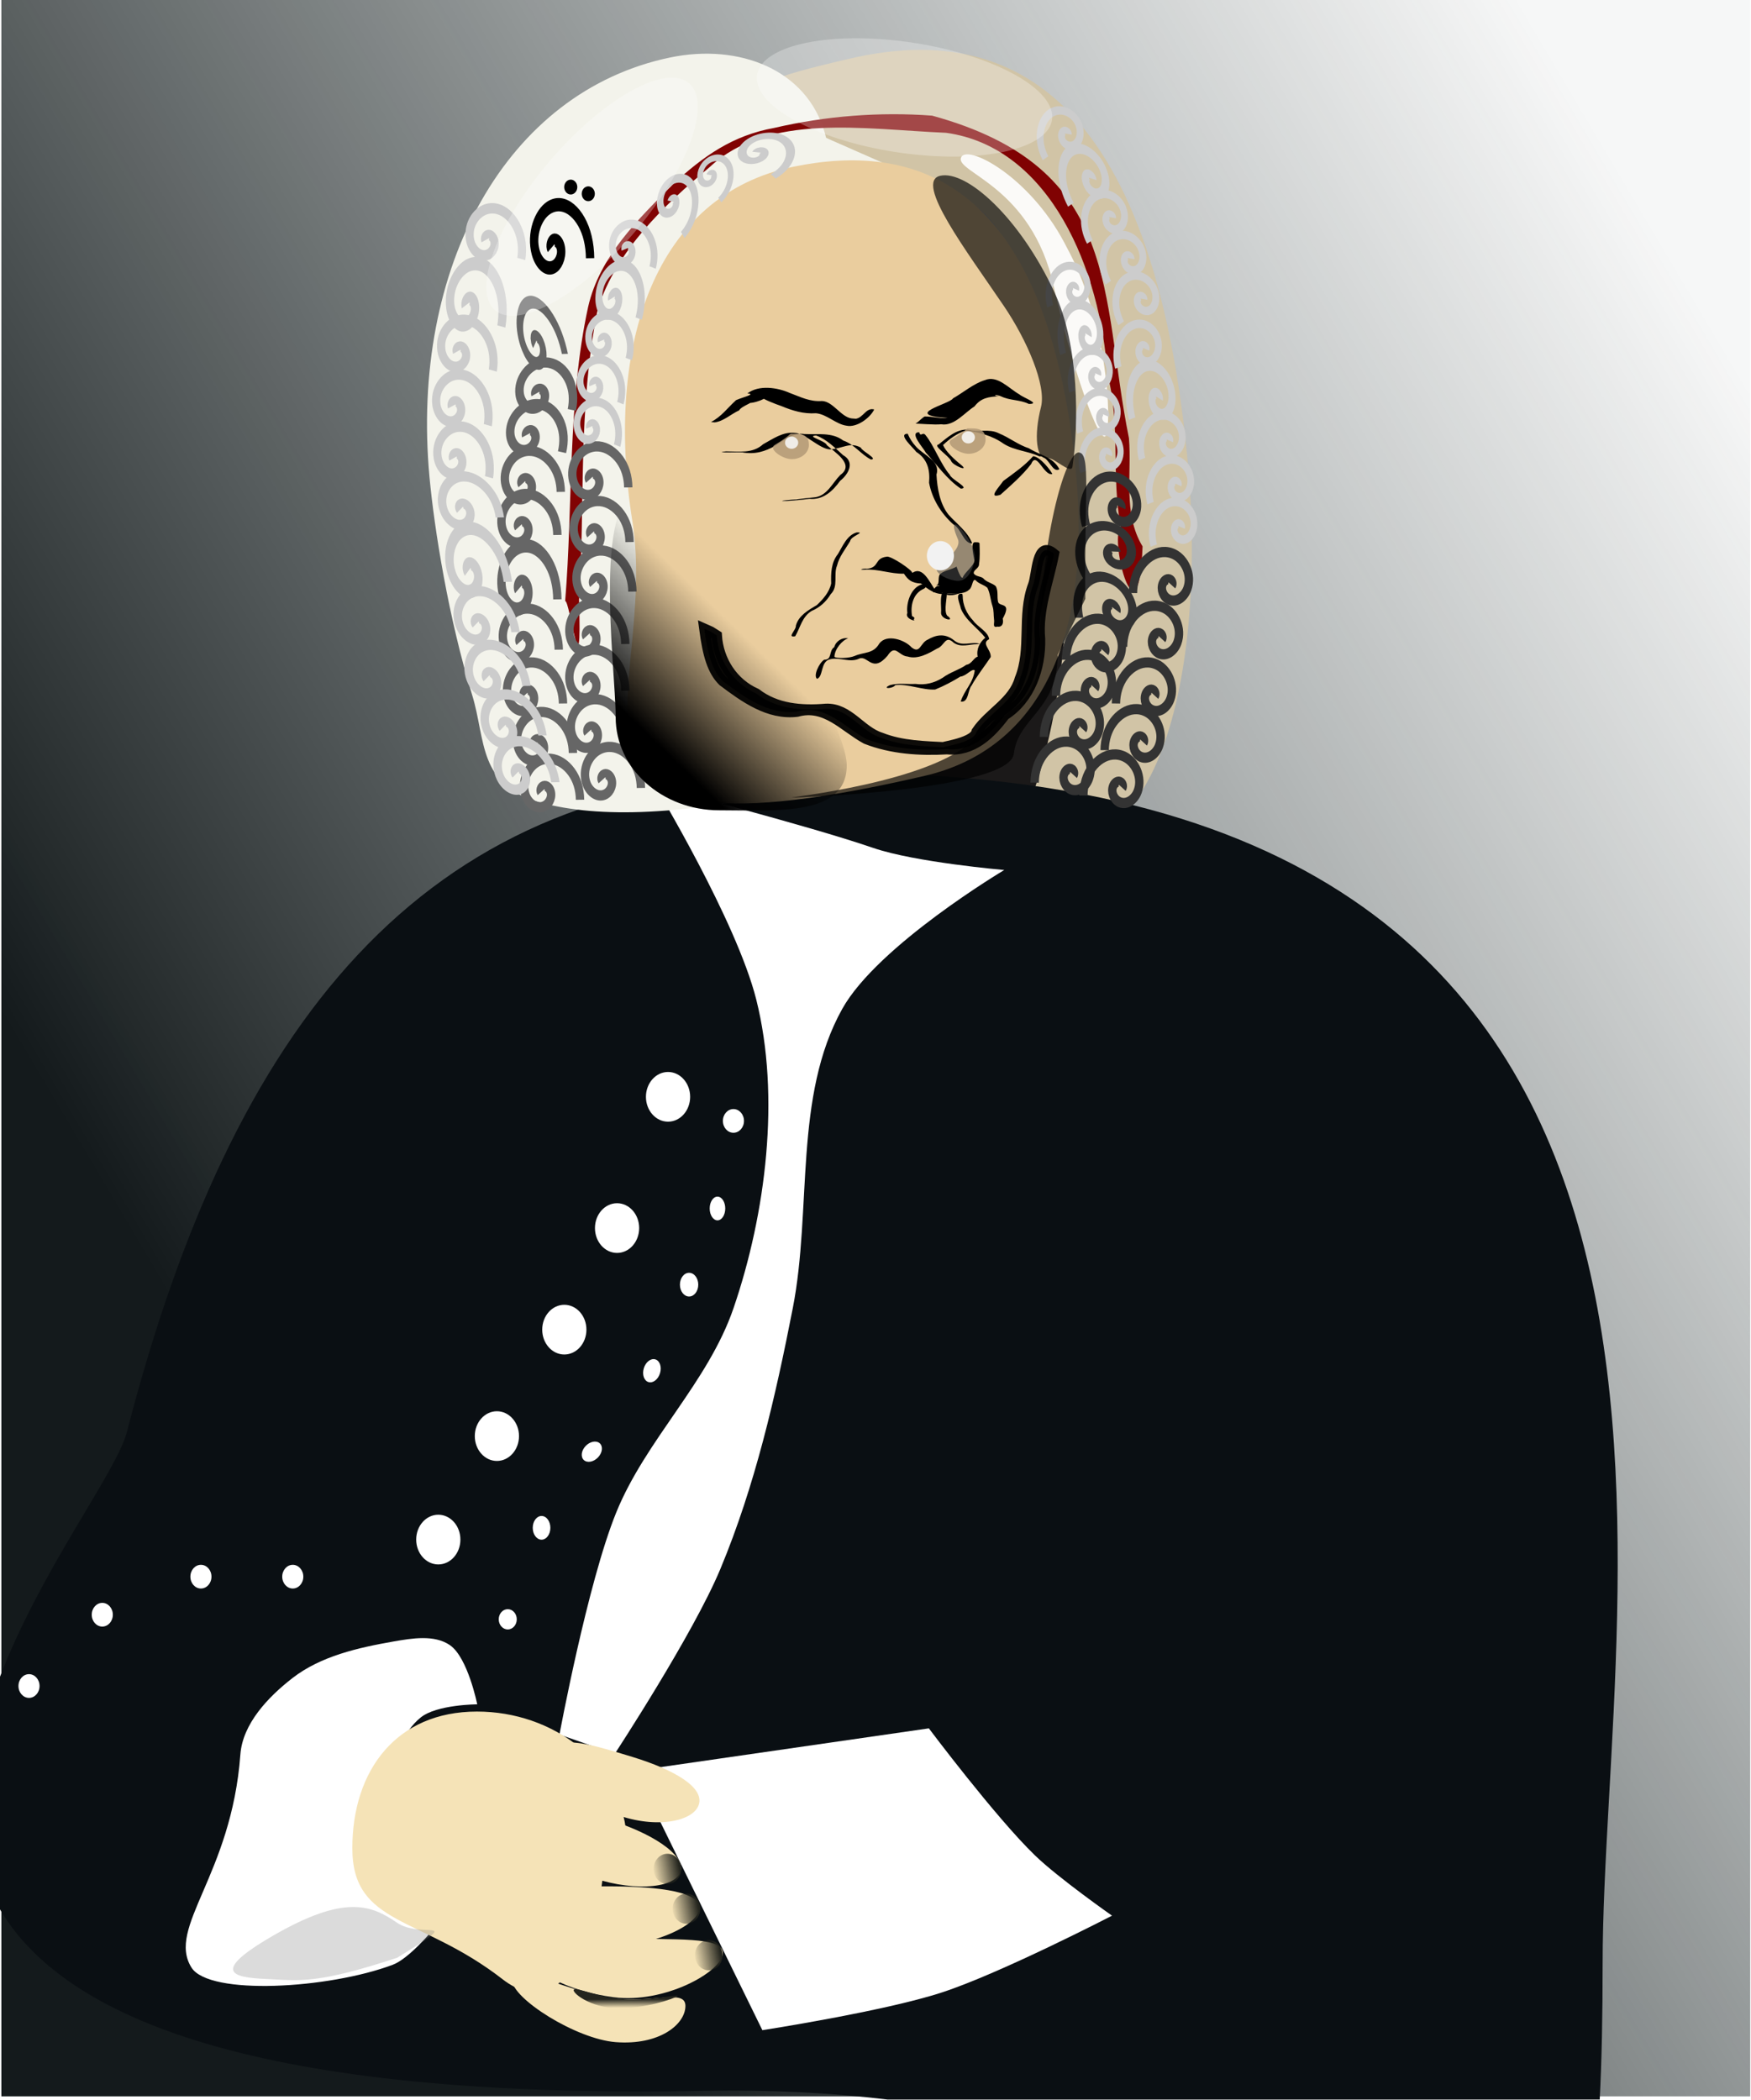 <?xml version="1.0" encoding="UTF-8" standalone="no"?>
<!-- Created with Inkscape (http://www.inkscape.org/) -->
<svg
    xmlns:inkscape="http://www.inkscape.org/namespaces/inkscape"
    xmlns:rdf="http://www.w3.org/1999/02/22-rdf-syntax-ns#"
    xmlns="http://www.w3.org/2000/svg"
    xmlns:sodipodi="http://sodipodi.sourceforge.net/DTD/sodipodi-0.dtd"
    xmlns:ns1="http://sozi.baierouge.fr"
    xmlns:cc="http://creativecommons.org/ns#"
    xmlns:xlink="http://www.w3.org/1999/xlink"
    xmlns:dc="http://purl.org/dc/elements/1.1/"
    id="svg10712"
    sodipodi:docname="Neues Dokument 39"
    viewBox="0 0 745.49 894.26"
    version="1.1"
    inkscape:version="0.48.5 r"
  >
  <defs
      id="defs10714"
    >
    <linearGradient
        id="linearGradient10460"
        y2="120.64"
        gradientUnits="userSpaceOnUse"
        x2="141.78"
        gradientTransform="translate(556.71 62.286)"
        y1="139.74"
        x1="123.26"
        inkscape:collect="always"
      >
      <stop
          id="stop10456"
          style="stop-color:#000000"
          offset="0"
      />
      <stop
          id="stop10458"
          style="stop-color:#000000;stop-opacity:0"
          offset="1"
      />
    </linearGradient
    >
    <filter
        id="filter10450"
        color-interpolation-filters="sRGB"
        inkscape:collect="always"
      >
      <feGaussianBlur
          id="feGaussianBlur10452"
          stdDeviation="1.393"
          inkscape:collect="always"
      />
    </filter
    >
    <filter
        id="filter10405"
        width="1.229"
        y="-.051"
        x="-.114"
        height="1.102"
        color-interpolation-filters="sRGB"
        inkscape:collect="always"
      >
      <feGaussianBlur
          id="feGaussianBlur10407"
          stdDeviation="0.97"
          inkscape:collect="always"
      />
    </filter
    >
    <filter
        id="filter10417"
        color-interpolation-filters="sRGB"
        inkscape:collect="always"
      >
      <feGaussianBlur
          id="feGaussianBlur10419"
          stdDeviation="2.172"
          inkscape:collect="always"
      />
    </filter
    >
    <filter
        id="filter10203-4-4"
        color-interpolation-filters="sRGB"
        inkscape:collect="always"
      >
      <feGaussianBlur
          id="feGaussianBlur10205-5-9"
          stdDeviation="1.417"
          inkscape:collect="always"
      />
    </filter
    >
    <filter
        id="filter10203-4"
        color-interpolation-filters="sRGB"
        inkscape:collect="always"
      >
      <feGaussianBlur
          id="feGaussianBlur10205-5"
          stdDeviation="1.417"
          inkscape:collect="always"
      />
    </filter
    >
    <filter
        id="filter10203"
        color-interpolation-filters="sRGB"
        inkscape:collect="always"
      >
      <feGaussianBlur
          id="feGaussianBlur10205"
          stdDeviation="1.417"
          inkscape:collect="always"
      />
    </filter
    >
    <linearGradient
        id="linearGradient4172-7"
        y2="207.68"
        gradientUnits="userSpaceOnUse"
        x2="122.07"
        gradientTransform="matrix(.266 -.199 2.048 .024 215.27 466.2)"
        y1="206.25"
        x1="130.26"
        inkscape:collect="always"
      >
      <stop
          id="stop4151-8"
          style="stop-color:#24251e"
          offset="0"
      />
      <stop
          id="stop4153-3"
          style="stop-color:#24251e;stop-opacity:0"
          offset="1"
      />
    </linearGradient
    >
    <linearGradient
        id="linearGradient4172-3"
        y2="207.68"
        gradientUnits="userSpaceOnUse"
        x2="122.07"
        y1="206.25"
        x1="130.26"
        inkscape:collect="always"
      >
      <stop
          id="stop4151-7"
          style="stop-color:#24251e"
          offset="0"
      />
      <stop
          id="stop4153-9"
          style="stop-color:#24251e;stop-opacity:0"
          offset="1"
      />
    </linearGradient
    >
    <filter
        id="filter10211"
        width="1.28"
        y="-.12"
        x="-.14"
        height="1.24"
        color-interpolation-filters="sRGB"
        inkscape:collect="always"
      >
      <feGaussianBlur
          id="feGaussianBlur10213"
          stdDeviation="4.174"
          inkscape:collect="always"
      />
    </filter
    >
    <linearGradient
        id="linearGradient10710"
        y2="37.822"
        gradientUnits="userSpaceOnUse"
        y1="216.81"
        gradientTransform="translate(556.71 62.286)"
        x2="314.3"
        x1="11.72"
        inkscape:collect="always"
      >
      <stop
          id="stop3777"
          style="stop-color:#141a1c"
          offset="0"
      />
      <stop
          id="stop3779"
          style="stop-color:#323f3e;stop-opacity:.044"
          offset="1"
      />
    </linearGradient
    >
  </defs
  >
  <sodipodi:namedview
      id="namedview10716"
      fit-margin-left="0"
      inkscape:zoom="0.70710678"
      borderopacity="1.0"
      inkscape:current-layer="layer1"
      inkscape:cx="111.39698"
      inkscape:cy="477.28116"
      inkscape:window-maximized="1"
      showgrid="false"
      fit-margin-right="0"
      units="mm"
      inkscape:document-units="mm"
      bordercolor="#666666"
      inkscape:window-x="0"
      inkscape:window-y="24"
      fit-margin-bottom="0"
      inkscape:window-width="1280"
      inkscape:pageopacity="0.0"
      inkscape:pageshadow="2"
      pagecolor="#ffffff"
      inkscape:window-height="946"
      fit-margin-top="0"
  />
  <g
      id="layer1"
      inkscape:label="Layer 1"
      inkscape:groupmode="layer"
      transform="translate(.373 143.62)"
    >
    <g
        id="g11192"
        transform="matrix(2.208 0 0 2.208 -1224.3 -275.29)"
      >
      <rect
          id="rect3755"
          style="color:#000000;fill:url(#linearGradient10710)"
          height="404.33"
          width="337.21"
          y="59.622"
          x="554.58"
      />
      <path
          id="path4035"
          style="color:#000000;fill:#1b1919"
          sodipodi:type="star"
          sodipodi:sides="3"
          inkscape:transform-center-x="5.3260061"
          sodipodi:r1="29.107756"
          sodipodi:r2="14.553877"
          inkscape:transform-center-y="2.1597158"
          sodipodi:arg1="-0.4057414"
          sodipodi:arg2="0.64145615"
          transform="matrix(-.031 1 -1 -.031 893.76 34.423)"
          inkscape:randomized="0"
          sodipodi:cy="141.16045"
          sodipodi:cx="174.02757"
          inkscape:rounded="0"
          inkscape:flatsided="true"
          d="m200.77 129.67-30.17 40.4-19.89-46.33z"
      />
      <path
          id="path9843"
          sodipodi:rx="12.550901"
          sodipodi:ry="6.3719959"
          style="color:#000000;fill:#f3f3eb"
          sodipodi:type="arc"
          d="m173.78 26.335c0 3.519-5.619 6.372-12.551 6.372-6.932 0-12.551-2.853-12.551-6.372s5.619-6.372 12.551-6.372c6.932 0 12.551 2.853 12.551 6.372z"
          transform="translate(556.71 62.286)"
          sodipodi:cy="26.33478"
          sodipodi:cx="161.2308"
      />
      <path
          id="path3921"
          d="m783.18 147.07c4.647 46.615-8.18 85.434-31.692 70.964 16.82-40.15 7.42-111.23-10.9-119.75-42.42-19.736-54.24-20.011-22.2-27.389 26.862-6.185 57.429 2.297 64.794 76.182z"
          sodipodi:nodetypes="scsss"
          style="color:#000000;fill:#d1c4a6"
          inkscape:connector-curvature="0"
      />
      <path
          id="path3783"
          style="color:#000000;fill:#0a0f13"
          inkscape:connector-curvature="0"
          d="m717.65 208.69c-4.361-0.021-8.853 0.06-13.469 0.219-68.611 2.362-105.08 48.135-125.41 126.94-1.973 7.649-16.591 26.52-24.562 47.438v44.438c12.315 21.084 49.128 36.821 135.88 35.156 12.68-0.243 24.443 0.4 35.406 1.688h137.28c0.388-7.446 0.562-16.12 0.562-26.25 0-74.154 36.033-228.74-145.69-229.62z"
      />
      <path
          id="rect3786"
          sodipodi:nodetypes="cscsssccsssc"
          style="color:#000000;fill:#ffffff"
          inkscape:connector-curvature="0"
          d="m680.64 211.26s28.98 7.421 42.072 11.918c8.072 2.772 25.248 4.252 25.248 4.252s-24.39 14.519-31.233 26.77c-9.428 16.878-5.806 38.595-9.545 57.732-3.337 17.079-7.27 34.241-13.964 50.304-5.266 12.636-20.37 35.661-20.37 35.661l-10.654-3.729s5.4-29.167 10.94-42.816c5.699-14.043 17.724-25.095 22.627-39.435 6.234-18.232 9.069-40.828 4.374-59.516-3.803-15.134-19.494-41.14-19.494-41.14z"
      />
      <path
          id="path3789"
          sodipodi:rx="4.261682"
          sodipodi:ry="4.7943926"
          style="color:#000000;fill:#ffffff"
          sodipodi:type="arc"
          d="m131.05 207.76c0 2.648-1.908 4.794-4.262 4.794s-4.262-2.147-4.262-4.794 1.908-4.794 4.262-4.794 4.262 2.147 4.262 4.794z"
          transform="translate(556.34 63.416)"
          sodipodi:cy="207.757"
          sodipodi:cx="126.78505"
      />
      <path
          id="path3789-9"
          sodipodi:rx="4.261682"
          sodipodi:ry="4.7943926"
          style="color:#000000;fill:#ffffff"
          sodipodi:type="arc"
          d="m131.05 207.76c0 2.648-1.908 4.794-4.262 4.794s-4.262-2.147-4.262-4.794 1.908-4.794 4.262-4.794 4.262 2.147 4.262 4.794z"
          transform="translate(546.51 88.73)"
          sodipodi:cy="207.757"
          sodipodi:cx="126.78505"
      />
      <path
          id="path3789-0"
          sodipodi:rx="4.261682"
          sodipodi:ry="4.7943926"
          style="color:#000000;fill:#ffffff"
          sodipodi:type="arc"
          d="m131.05 207.76c0 2.648-1.908 4.794-4.262 4.794s-4.262-2.147-4.262-4.794 1.908-4.794 4.262-4.794 4.262 2.147 4.262 4.794z"
          transform="translate(536.34 108.32)"
          sodipodi:cy="207.757"
          sodipodi:cx="126.78505"
      />
      <path
          id="path3789-8"
          sodipodi:rx="4.261682"
          sodipodi:ry="4.7943926"
          style="color:#000000;fill:#ffffff"
          sodipodi:type="arc"
          d="m131.05 207.76c0 2.648-1.908 4.794-4.262 4.794s-4.262-2.147-4.262-4.794 1.908-4.794 4.262-4.794 4.262 2.147 4.262 4.794z"
          transform="translate(523.34 128.85)"
          sodipodi:cy="207.757"
          sodipodi:cx="126.78505"
      />
      <path
          id="path3789-5"
          sodipodi:rx="4.261682"
          sodipodi:ry="4.7943926"
          style="color:#000000;fill:#ffffff"
          sodipodi:type="arc"
          d="m131.05 207.76c0 2.648-1.908 4.794-4.262 4.794s-4.262-2.147-4.262-4.794 1.908-4.794 4.262-4.794 4.262 2.147 4.262 4.794z"
          transform="translate(512.04 148.81)"
          sodipodi:cy="207.757"
          sodipodi:cx="126.78505"
      />
      <path
          id="path3789-6"
          sodipodi:rx="4.261682"
          sodipodi:ry="4.7943926"
          style="color:#000000;fill:#ffffff"
          sodipodi:type="arc"
          d="m131.05 207.76c0 2.648-1.908 4.794-4.262 4.794s-4.262-2.147-4.262-4.794 1.908-4.794 4.262-4.794 4.262 2.147 4.262 4.794z"
          transform="matrix(.477 0 0 .477 635.26 176.72)"
          sodipodi:cy="207.757"
          sodipodi:cx="126.78505"
      />
      <path
          id="path3789-6-4"
          sodipodi:rx="4.261682"
          sodipodi:ry="4.7943926"
          style="color:#000000;fill:#ffffff"
          sodipodi:type="arc"
          d="m131.05 207.76c0 2.648-1.908 4.794-4.262 4.794s-4.262-2.147-4.262-4.794 1.908-4.794 4.262-4.794 4.262 2.147 4.262 4.794z"
          transform="matrix(.352 0 0 .477 648.03 193.61)"
          sodipodi:cy="207.757"
          sodipodi:cx="126.78505"
      />
      <path
          id="path3789-6-7"
          sodipodi:rx="4.261682"
          sodipodi:ry="4.7943926"
          style="color:#000000;fill:#ffffff"
          sodipodi:type="arc"
          d="m131.05 207.76c0 2.648-1.908 4.794-4.262 4.794s-4.262-2.147-4.262-4.794 1.908-4.794 4.262-4.794 4.262 2.147 4.262 4.794z"
          transform="matrix(.415 0 0 .477 634.57 208.3)"
          sodipodi:cy="207.757"
          sodipodi:cx="126.78505"
      />
      <path
          id="path3789-6-6"
          sodipodi:rx="4.261682"
          sodipodi:ry="4.7943926"
          style="color:#000000;fill:#ffffff"
          sodipodi:type="arc"
          d="m131.05 207.76c0 2.648-1.908 4.794-4.262 4.794s-4.262-2.147-4.262-4.794 1.908-4.794 4.262-4.794 4.262 2.147 4.262 4.794z"
          transform="matrix(.367 .11 -.137 .457 661.95 215.11)"
          sodipodi:cy="207.757"
          sodipodi:cx="126.78505"
      />
      <path
          id="path3789-6-5"
          sodipodi:rx="4.261682"
          sodipodi:ry="4.7943926"
          style="color:#000000;fill:#ffffff"
          sodipodi:type="arc"
          d="m131.05 207.76c0 2.648-1.908 4.794-4.262 4.794s-4.262-2.147-4.262-4.794 1.908-4.794 4.262-4.794 4.262 2.147 4.262 4.794z"
          transform="matrix(.346 .178 -.265 .375 679.62 239.14)"
          sodipodi:cy="207.757"
          sodipodi:cx="126.78505"
      />
      <path
          id="path3789-6-63"
          sodipodi:rx="4.261682"
          sodipodi:ry="4.7943926"
          style="color:#000000;fill:#ffffff"
          sodipodi:type="arc"
          d="m131.05 207.76c0 2.648-1.908 4.794-4.262 4.794s-4.262-2.147-4.262-4.794 1.908-4.794 4.262-4.794 4.262 2.147 4.262 4.794z"
          transform="matrix(.399 0 0 .477 608.15 255.2)"
          sodipodi:cy="207.757"
          sodipodi:cx="126.78505"
      />
      <path
          id="path3789-6-8"
          sodipodi:rx="4.261682"
          sodipodi:ry="4.7943926"
          style="color:#000000;fill:#ffffff"
          sodipodi:type="arc"
          d="m131.05 207.76c0 2.648-1.908 4.794-4.262 4.794s-4.262-2.147-4.262-4.794 1.908-4.794 4.262-4.794 4.262 2.147 4.262 4.794z"
          transform="matrix(.477 0 0 .477 550.29 264.62)"
          sodipodi:cy="207.757"
          sodipodi:cx="126.78505"
      />
      <path
          id="path3789-6-1"
          sodipodi:rx="4.261682"
          sodipodi:ry="4.7943926"
          style="color:#000000;fill:#ffffff"
          sodipodi:type="arc"
          d="m131.05 207.76c0 2.648-1.908 4.794-4.262 4.794s-4.262-2.147-4.262-4.794 1.908-4.794 4.262-4.794 4.262 2.147 4.262 4.794z"
          transform="matrix(.477 0 0 .477 532.58 264.62)"
          sodipodi:cy="207.757"
          sodipodi:cx="126.78505"
      />
      <path
          id="path3789-6-3"
          sodipodi:rx="4.261682"
          sodipodi:ry="4.7943926"
          style="color:#000000;fill:#ffffff"
          sodipodi:type="arc"
          d="m131.05 207.76c0 2.648-1.908 4.794-4.262 4.794s-4.262-2.147-4.262-4.794 1.908-4.794 4.262-4.794 4.262 2.147 4.262 4.794z"
          transform="matrix(.477 0 0 .477 513.56 271.96)"
          sodipodi:cy="207.757"
          sodipodi:cx="126.78505"
      />
      <path
          id="path3789-6-2"
          sodipodi:rx="4.261682"
          sodipodi:ry="4.7943926"
          style="color:#000000;fill:#ffffff"
          sodipodi:type="arc"
          d="m131.05 207.76c0 2.648-1.908 4.794-4.262 4.794s-4.262-2.147-4.262-4.794 1.908-4.794 4.262-4.794 4.262 2.147 4.262 4.794z"
          transform="matrix(.477 0 0 .477 499.43 285.71)"
          sodipodi:cy="207.757"
          sodipodi:cx="126.78505"
      />
      <path
          id="path3789-6-70"
          sodipodi:rx="4.261682"
          sodipodi:ry="4.7943926"
          style="color:#000000;fill:#ffffff"
          sodipodi:type="arc"
          d="m131.05 207.76c0 2.648-1.908 4.794-4.262 4.794s-4.262-2.147-4.262-4.794 1.908-4.794 4.262-4.794 4.262 2.147 4.262 4.794z"
          transform="matrix(.408 0 0 .408 600.49 287.18)"
          sodipodi:cy="207.757"
          sodipodi:cx="126.78505"
      />
      <path
          id="path3923"
          sodipodi:nodetypes="sssssss"
          style="color:#000000;fill:#f3f3eb"
          inkscape:connector-curvature="0"
          d="m685.55 143.71c-28.524 29.881 50.948 61.48 24.596 67.703-23.983 5.664-40.38 6.016-51.525 3.033-12.218-3.27-10.591-12.081-13.263-20.765-4.532-14.724-7.297-31.955-8.23-42.063-3.741-40.536 14.822-74.355 46.444-80.905 26.509-5.491 52.343 20.236 1.979 72.997z"
      />
      <path
          id="path3918"
          sodipodi:nodetypes="sssss"
          style="color:#000000;fill:#eacd9e"
          inkscape:connector-curvature="0"
          d="m761.5 148.02c3.879 34.42-6.61 56.073-28.901 61.249-80.237 18.632-50.953-14.88-56.348-49.095-5.395-34.215 4.413-62.958 31.161-68.406 22.424-4.567 47.94 1.696 54.088 56.252z"
      />
      <path
          id="path3925"
          sodipodi:nodetypes="cccccccccccccccc"
          style="color:#000000;fill:#000000"
          inkscape:connector-curvature="0"
          d="m691.41 141.03c2.077-1.097 3.073-2.617 4.833-4.222 1.365-0.605 3.939-1.155 2.19-1.292 2.201-1.716 5.868-1.125 8.107-0.115 2.19 0.803 3.886 1.739 6.275 1.576 2.119 0.071 3.634 3.059 5.694 3.356 2.155 0.137 1.075 0.169 0.812 0.072 1.481-0.218 1.989-2.237 3.56-1.794-0.834 1.683-3.401 3.543-5.334 3.124-2.038-0.269-3.829-2.235-5.906-2.4-2.409 0.161-4.493-0.491-6.68-1.391-1.062-0.364-3.599-1.339-3.674-1.664 1.993-0.229-2.02 1.477-2.951 0.981 2.35-0.389-1.109 0.639-1.49 1.514-1.58 0.715-3.035 2.131-4.735 2.32-0.234-0.022-0.467-0.044-0.701-0.066z"
      />
      <path
          id="path3927"
          sodipodi:nodetypes="cccccccccccc"
          style="color:#000000;fill:#000000"
          inkscape:connector-curvature="0"
          d="m732.63 139.96c1.393-0.013 3.274 0.457 4.38 0.286-9.033-0.592 0.599-2.734 1.05-3.772 1.851-1.028 4-2.875 6.139-3.517 2.424-1.032 4.578 1.552 6.654 2.73 0.734 0.648 4.245 1.857 1.838 1.854-1.732-0.858-3.654-0.619-5.408-1.489-1.134-0.49-1.672-0.03-0.219 0.005-2.166 0.098-3.593 0.322-4.85 1.963-1.818 1.119-3.942 3.878-6.403 3.443-1.23 0.142-4.6-0.145-4.982-0.126 0.312-0.06 1.49-1.318 1.802-1.377z"
      />
      <path
          id="path3931"
          sodipodi:nodetypes="cccccccccccccccccccccccccccccccccccccccccccccccccccccc"
          style="color:#000000;fill:#000000"
          inkscape:connector-curvature="0"
          d="m740.96 142.5c-2.279-0.153-4.066 1.618-5.669 2.859-1.165 0.229 1.843 2.068 2.4 3.128 0.237 0.901 3.748 2.281 1.893 0.763-1.254-0.999-2.914-2.556-3.438-3.781 1.229-1.157 2.707-2.263 4.344-2.781 2.558 0.309 5.13 0.94 7.368 2.544 2.143 1.33 4.633 1.369 6.882 2.425 1.739-0.248 2.482 3.4 3.851 2.462-1.288-2.408-3.739-2.663-5.882-4.025-2.086-0.67-3.779-2.075-5.797-2.89-1.853-0.956-4.007-0.136-5.953-0.704zm-9.406 0.5c-2.025 0.002 0.827 3.027 1.281 3.938 2.186 2.365 4.035 5.122 6.75 6.938 1.892-0.072-1.86-1.736-2.156-2.719-1.542-1.67-3.126-5.751-4.575-7.503-0.621-0.939-0.986 0.427-1.3-0.653zm-23.938 0.125c-2.326-0.275-4.239 1.149-6.156 2.188-2.013 1.834-4.654 1.397-7.156 1.391-2.765 0.296 2.3 0.135 3.156 0.171 2.434 0.457 4.418-0.174 6.375-1.292 1.718-1.05 3.51-2.576 5.531-2.239 2.522 0.13 5.389-0.396 7.531 1.25 2.124 0.701 3.512 2.764 5.37 3.667 1.438-0.086-1.784-1.619-1.963-2.292-2.086-1.173-3.422 0.177-5.974 0.339-2.012-0.111-4.698-3.077-6.713-3.183zm21.719 0.156c-2.026 0.049 1.113 2.713 1.651 3.504 2.207 1.415 2.683 3.532 2.474 5.965 0.586 3.122 2.321 5.932 4.688 8.031 1.58 0.846 1.954 3.724 3.625 3.656-0.855-2.265-2.998-3.765-4.581-5.559-1.651-2.088-2.157-5.042-2.306-7.723 0.836-2.665-2.554-3.723-4.019-5.467-0.642-0.709-1.16-1.524-1.531-2.406zm-17.656 0.344c-2.055 0.138 1.778 0.973 2.08 1.872 1.532 1.393 5.45 3.71 2.576 5.753-1.489 1.494-2.46 3.871-4.75 4.281-1.145 0.131-4.439 0.472-3.576 0.433-0.766-0.023-4.636 0.345-1.939 0.284 1.49-0.06 4.425-0.403 4.305-0.418 2.633 0.296 4.517-1.488 5.929-3.455 1.615-1.272 2.952-3.627 0.562-4.969-1.598-1.435-3.152-3.044-5.188-3.781zm41.844 4c-1.664 1.857-3.622 3.204-5.77 4.782-0.709 1.088-3.111 3.506-0.542 2.655 2.08-1.863 4.227-3.726 5.938-5.938 1.054-2.61 2.422 2.361 4.081 1.939-0.208-0.538-2.284-3.34-3.706-3.439z"
      />
      <path
          id="path3945"
          sodipodi:nodetypes="ccccccccccccccccccccccccccccccccccccccccccccccccccccccccccccccccccccccccc"
          style="color:#000000;fill:#000000"
          inkscape:connector-curvature="0"
          d="m719.49 162.32c-1.92 0.586-2.668 2.649-3.636 4.213-1.28 1.599-1.333 3.672-1.268 5.633-0.348 1.664-1.571 3.051-2.784 4.185-1.612 0.941-3.496 2.012-4.022 3.934 0.076 0.883-1.819 2.366-0.134 2.066 1.007-1.711 1.323-3.787 3.199-4.902 1.536-0.645 2.791-1.784 3.64-3.211 1.554-1.494 0.498-3.776 1.224-5.512 0.409-1.744 1.639-3.193 2.533-4.733 0.116-0.989 3.121-1.749 1.248-1.673zm5.812 4.678c-2.471 0.31-1.354 2.115-3.828 2.331-0.529-0.113-1.916 0.237-0.452 0.178 2.585-0.183 5.011 0.843 7.593 0.77 0.769 1.181 1.486 1.815 3.292 1.897 1.31 1.081 2.698 2.161 4.521 2.02 1.432 0.582 2.504-0.066 3.125-0.207-1.386 0.144-3.326 0.225-4.853-0.463-1.168-1.607-2.443-4.793-4.46-3.393-0.109-0.642-4.204-3.339-4.938-3.134zm6.719 5.366c-2.034 0.602-3.017 3.516-2.748 5.503-0.574 1.078 1.821 1.751 1.259 1.249-0.472 0.049 0.704-0.121-0.355-0.671-0.328-1.875 0.133-4.116 1.938-5.094 1.097-0.454 0.727-0.834-0.094-0.987zm7.844 1.8c-1.586-0.278-0.397 1.985-0.281 2.844 0.968 2.336 3.208 3.7 4.719 5.625-1.054 0.818-1.772 2.214-1.469 3.656-0.725 0.144-1.133 1.408-2.188 1.562-1.433 1.007-3.158 1.443-4.562 2.5-1.594 1.001-3.349 1.458-5.257 1.187-1.629 0.089-3.324-0.21-4.906 0.235-1.72 0.773 0.583 0.712 1.021-0.002 2.416-0.302 5.276 1.001 7.699 0.847 1.62-0.646 3.369-1.569 4.859-2.495 1.155-0.093 2.195-1.631 2.775-1.196-0.372 2.566-1.911 3.607-2.722 6.018 1.582 0.24 1.315-2.187 2.131-3.129 0.828-1.583 2.856-4.206 3.667-5.466 0.083-1.477-1.937-2.648-0.297-3.436-0.202-1.476-2.214-2.335-3.102-3.599-1.239-1.295-2.008-2.99-2.012-4.794l-0.073-0.357 0 0zm3.375 9.625c-1.689-0.484-3.411 0.653-4.969-0.656-1.813-1.476-3.594-0.999-5.033-0.153-1.509 0.624-1.467 2.87-3.183 1.486-1.179-1.345-4.714-2.686-6.191-0.71-1.178 2.032-2.903 1.583-4.769 2.395-1.016 0.44-3.374 0.522-3.886 0.17 0.035-1.509 1.506-3.224 2.65-3.57-1.15-0.233-2.394 0.547-2.681 1.695-1.094 0.689-0.35 2.459-1.94 2.424-1.012 0.629-2.146 3.151-1.376 3.684 1.232-0.398 0.633-3.365 2.504-3.765 1.892-0.473 3.861 0.755 5.679-0.159 1.641-0.589 2.484 2.876 5.396-0.514 1.528-2.389 2.109 0.011 3.893 0.142 1.934 0.615 4.112-0.625 5.635-1.523 1.49-0.484 1.584-2.701 3.209-1.165 1.433 1.025 2.992 0.305 4.48 0.312 0.194-0.031 0.389-0.062 0.582-0.093zm-6.373-10.177c-1.653-0.31-0.955 3.239-1.096 4.208-0.058 1.355 2.975 1.814 1.156 0.531-0.686-1.025 0.099-3.574-0.06-4.74z"
      />
      <path
          id="path3967"
          sodipodi:nodetypes="ccccccccccccccccccccccc"
          style="color:#000000;fill:#000000"
          inkscape:connector-curvature="0"
          d="m742.37 164.22c-1.032-0.202-0.302 2.806-0.172 3.469 0.016 1.019-1.925 2.356-2.245 3.336-0.437 0.454-1.478-2.981-1.2-2.113-0.805 0.531-2.284 0.714-3.022 1.337-0.793 0.482-0.031 2.094-0.924 2.284 0.394-0.006 1.105 0.108 0.286 0.138-0.44 0.005-1.185 1.295-0.703 1.185 1.792-0.06 5.416 0.831 6.745-0.448 0.787-0.512 0.621-2.271 1.312-1.859 0.597 0.713 1.604 0.836 2.266 1.465 0.55 1.098 0.58 2.364 0.975 3.517 0.284 0.845 0.187 1.744 0.304 2.616 0.132 0.612-0.397 1.621 0.649 1.34 1.002 0.159 1.212-0.781 1.018-1.533 1.81-3.238-0.547-2.22-0.889-3.208-0.253-1.071 0.079-2.058-0.437-3.046-0.722-0.657-1.816-0.761-2.439-1.547-0.552-0.403-1.404-0.31-1.814-0.911-0.114-0.727 1.04-0.971 1.013-1.793 0.195-1.32 0.132-2.669 0.096-4.001-0.034-0.285-0.592-0.213-0.817-0.228z"
      />
      <path
          id="path3999"
          sodipodi:nodetypes="sssss"
          style="color:#000000;fill-opacity:.528;fill:#4d4d4d"
          inkscape:connector-curvature="0"
          d="m742.23 167.66c-0.425 2.169-1.433 4.002-3.202 4.002s-5.43-1.736-3.626-3.014c1.46-1.033 4.326-3.368 3.626-4.991-3.023-7.003 3.883 0.529 3.202 4.002z"
      />
      <g
          id="g4007"
          transform="translate(556.71 62.286)"
        >
        <path
            id="path4002"
            style="opacity:.858;color:#000000;fill:#b39a77"
            d="m153.59 82.775c0 1.716-1.623 3.108-3.626 3.108s-5.05-2.227-3.626-3.108c4.615-2.853 2.392-2.464 4.395-2.464s2.857 0.747 2.857 2.464z"
            sodipodi:nodetypes="sssss"
            inkscape:connector-curvature="0"
            transform="matrix(.909 0 0 .879 13.963 10.41)"
        />
        <path
            id="path4004"
            sodipodi:rx="1.2713053"
            sodipodi:ry="1.1771345"
            style="opacity:.858;color:#000000;fill:#f9f9f9"
            sodipodi:type="arc"
            d="m151.33 82.257c0 0.65-0.569 1.177-1.271 1.177-0.702 0-1.271-0.527-1.271-1.177 0-0.65 0.569-1.177 1.271-1.177s1.271 0.527 1.271 1.177z"
            transform="translate(.188 .471)"
            sodipodi:cy="82.256638"
            sodipodi:cx="150.06111"
        />
      </g
      >
      <g
          id="g4007-2"
          transform="translate(590.78 61.257)"
        >
        <path
            id="path4002-2"
            style="opacity:.858;color:#000000;fill:#b39a77"
            d="m153.59 82.775c0 1.716-1.623 3.108-3.626 3.108s-5.05-2.227-3.626-3.108c4.615-2.853 2.392-2.464 4.395-2.464s2.857 0.747 2.857 2.464z"
            sodipodi:nodetypes="sssss"
            inkscape:connector-curvature="0"
            transform="matrix(.909 0 0 .879 13.963 10.41)"
        />
        <path
            id="path4004-1"
            sodipodi:rx="1.2713053"
            sodipodi:ry="1.1771345"
            style="opacity:.858;color:#000000;fill:#f9f9f9"
            sodipodi:type="arc"
            d="m151.33 82.257c0 0.65-0.569 1.177-1.271 1.177-0.702 0-1.271-0.527-1.271-1.177 0-0.65 0.569-1.177 1.271-1.177s1.271 0.527 1.271 1.177z"
            transform="translate(.188 .471)"
            sodipodi:cy="82.256638"
            sodipodi:cx="150.06111"
        />
      </g
      >
      <path
          id="rect4037"
          sodipodi:nodetypes="ssssscssscss"
          style="color:#000000;fill:#ffffff"
          inkscape:connector-curvature="0"
          d="m630.16 376.23c-6.792 1.187-14.002 2.819-19.448 7.047-4.699 3.647-9.613 8.814-10.049 14.746-1.712 23.316-14.294 33.365-9.421 41.098 3.422 5.431 26.441 4.103 38.804-0.546 3.108-1.169 7.537-6.512 7.537-6.512s-5.432-4.92-6.89-8.199c-2.875-6.471-2.636-14.277-1.194-21.209 0.894-4.299 2.516-8.996 5.924-11.766 3.104-2.523 10.912-2.544 10.912-2.544s-1.811-9.043-5.266-11.414c-3.005-2.062-7.282-1.335-10.91-0.702z"
      />
      <path
          id="rect4058"
          sodipodi:nodetypes="ccscscc"
          style="color:#000000;fill:#ffffff"
          inkscape:connector-curvature="0"
          d="m676.81 401.16 56.608-8.183s12.81 17.088 20.447 24.488c4.521 4.381 14.873 11.64 14.873 11.64s-21.421 11.091-32.836 14.817c-11.199 3.655-34.585 7.268-34.585 7.268z"
      />
      <path
          id="path4061"
          sodipodi:nodetypes="sssss"
          style="color:#000000;fill:#f5e3b7"
          inkscape:connector-curvature="0"
          d="m689.05 407.72c-1.109 3.357-8.808 4.767-16.645 1.593-7.128-2.887-12.646-8.437-11.538-11.794 1.109-3.357 7.315-1.509 15.399 0.969 8.084 2.478 13.892 5.875 12.784 9.232z"
      />
      <path
          id="path4061-9"
          sodipodi:nodetypes="sssss"
          style="color:#000000;fill:#f5e3b7"
          inkscape:connector-curvature="0"
          d="m685.5 420.7c-1.146 3.357-10.069 3.802-18.169 0.628-7.368-2.887-13.071-8.437-11.925-11.794 1.146-3.357 7.561-1.509 15.916 0.969 8.355 2.478 15.324 6.84 14.178 10.197z"
      />
      <path
          id="path4061-5"
          sodipodi:nodetypes="sssss"
          style="color:#000000;fill:#f5e3b7"
          inkscape:connector-curvature="0"
          d="m689.18 427.63c-0.049 3.535-10.304 7.971-19.271 7.305-8.156-0.606-15.532-4.236-15.483-7.771 0.049-3.535 6.937-3.642 15.932-3.714 8.995-0.072 18.871 0.645 18.823 4.181z"
      />
      <path
          id="path4061-2"
          sodipodi:nodetypes="sssss"
          style="color:#000000;fill:#f5e3b7"
          inkscape:connector-curvature="0"
          d="m693.68 436.47c-0.334 3.524-11.205 9.607-20.987 8.372-8.898-1.124-16.7-5.215-16.366-8.739 0.334-3.524 7.897-3.192 17.767-2.692 9.871 0.5 19.919-0.465 19.585 3.059z"
      />
      <path
          id="path4061-51"
          sodipodi:nodetypes="sssss"
          style="color:#000000;fill:#f5e3b7"
          inkscape:connector-curvature="0"
          d="m686.48 446.55c-0.04 3.535-5.02 7.597-13.45 6.944-7.668-0.593-20.014-8.459-19.974-11.995 0.04-3.535 10.763 2.14 18.445 3.405 8.343 1.374 15.019-1.89 14.979 1.645z"
      />
      <path
          id="path4103"
          sodipodi:nodetypes="csssc"
          style="color:#000000;fill:#f5e3b7"
          inkscape:connector-curvature="0"
          d="m670.86 416.09c0 15.006-7.397 34.793-19.661 25.259-15.807-12.288-28.946-10.253-28.946-25.259s8.496-26.351 24.03-26.351c14.603 0 27.597 9.704 28.843 23.76"
      />
      <path
          id="path4106-6"
          style="color:#000000;fill-opacity:.918;filter:url(#filter10211);fill:#ffffff"
          d="m107.36 59.16c0 17.916-18.827 28.91-24.586 28.91-5.759 0 0.651-17.516 10.264-29.943 12.823-16.576-17.152-39.156-11.394-39.156 5.414 0 25.215 20.639 25.677 37.42"
          sodipodi:nodetypes="csssc"
          inkscape:connector-curvature="0"
          transform="matrix(0.189 -.503 .402 .782 716.56 116.27)"
      />
      <path
          id="path4127"
          sodipodi:rx="3.2768593"
          sodipodi:ry="3.549931"
          style="color:#000000;fill:#f2f2f2"
          sodipodi:type="arc"
          d="m180.77 103.81c0 1.961-1.467 3.55-3.277 3.55s-3.277-1.589-3.277-3.55c0-1.961 1.467-3.55 3.277-3.55s3.277 1.589 3.277 3.55z"
          transform="matrix(.796 0 0 .796 594.36 84.184)"
          sodipodi:cy="103.80959"
          sodipodi:cx="177.49655"
      />
      <path
          id="path3789-6-1-4"
          sodipodi:rx="4.261682"
          sodipodi:ry="4.7943926"
          style="color:#000000;fill:url(#linearGradient4172-3)"
          sodipodi:type="arc"
          d="m131.05 207.76c0 2.648-1.908 4.794-4.262 4.794s-4.262-2.147-4.262-4.794 1.908-4.794 4.262-4.794 4.262 2.147 4.262 4.794z"
          transform="matrix(.624 0 0 .608 603.89 293.76)"
          sodipodi:cy="207.757"
          sodipodi:cx="126.78505"
      />
      <path
          id="path3789-6-1-4-6"
          sodipodi:rx="4.261682"
          sodipodi:ry="4.7943926"
          style="color:#000000;fill:url(#linearGradient4172-3)"
          sodipodi:type="arc"
          d="m131.05 207.76c0 2.648-1.908 4.794-4.262 4.794s-4.262-2.147-4.262-4.794 1.908-4.794 4.262-4.794 4.262 2.147 4.262 4.794z"
          transform="matrix(.624 0 0 .608 607.56 301.44)"
          sodipodi:cy="207.757"
          sodipodi:cx="126.78505"
      />
      <path
          id="path3789-6-1-4-7"
          sodipodi:rx="4.261682"
          sodipodi:ry="4.7943926"
          style="color:#000000;fill:url(#linearGradient4172-3)"
          sodipodi:type="arc"
          d="m131.05 207.76c0 2.648-1.908 4.794-4.262 4.794s-4.262-2.147-4.262-4.794 1.908-4.794 4.262-4.794 4.262 2.147 4.262 4.794z"
          transform="matrix(.624 0 0 .608 611.86 310.41)"
          sodipodi:cy="207.757"
          sodipodi:cx="126.78505"
      />
      <path
          id="path3789-6-1-4-0"
          sodipodi:nodetypes="sssss"
          style="color:#000000;fill:url(#linearGradient4172-7)"
          inkscape:connector-curvature="0"
          d="m675.71 445.26c5.424 0.065 9.843-1.097 9.216-0.629-0.627 0.468-6.062 2.387-11.486 2.322-5.424-0.065-9.071-3.151-8.444-3.619 0.627-0.468 5.29 1.861 10.714 1.926z"
      />
      <path
          id="path9829"
          style="color:#000000;fill:none"
          inkscape:connector-curvature="0"
          d="m662.45 171.72c0.026-0.539 0.016-1.079 0.011-1.618 0.016-0.378-0.088-0.743-0.202-1.099-0.119-0.368-0.156-0.753-0.179-1.137-0.017-0.387-0.015-0.775-0.015-1.163 0.005-0.433 0.006-0.866 0.005-1.299 0.006-0.495 0.006-0.991 0.004-1.486-0.003-0.423-0.005-0.846-0.006-1.27-0.004-0.442 0.004-0.885 0.01-1.327 0.017-0.832 0.021-1.664 0.025-2.496-0.02-0.942 0.015-1.881 0.078-2.821 0.053-0.679 0.075-1.359 0.088-2.039 0.005-0.651 0.01-1.301 0.012-1.952 0.003-0.718 0.002-1.437-0.004-2.155-0.003-0.568-0.007-1.137-0.009-1.705-0.002-0.491-0.004-0.982-0.001-1.472 0.047-0.549 0.123-1.095 0.218-1.638 0.174-0.661 0.276-1.332 0.333-2.011 0.073-1.065 0.052-2.132 0.093-3.198 0.059-0.955 0.101-1.911 0.125-2.868 0.017-0.765 0.018-1.53 0.019-2.296 0.001-0.729-0.005-1.459-0.004-2.188-0.001-0.601-0.008-1.201-0.014-1.802-0.025-0.402-0.001-0.793 0.076-1.187 0.078-0.353 0.076-0.715 0.128-1.071 0.068-0.523 0.195-1.034 0.335-1.542 0.185-0.529 0.339-1.069 0.574-1.579 0.283-0.498 0.562-0.996 0.811-1.512 0.204-0.548 0.396-1.095 0.659-1.619 0.287-0.607 0.73-1.105 1.174-1.6 0.481-0.517 0.908-1.09 1.248-1.709 0.269-0.593 0.637-1.13 0.985-1.677 0.387-0.579 0.671-1.215 1.012-1.82 0.289-0.513 0.578-1.024 0.831-1.557 0.197-0.41 0.399-0.818 0.595-1.228 0.167-0.349 0.217-0.729 0.244-1.111 0.026-0.435 0.019-0.871 0.016-1.307 0.014-0.461 0.159-0.898 0.189-1.361-0.014-0.423 0.071-0.838 0.124-1.256 0.029-0.497 0.127-0.986 0.189-1.479 0.021-0.559 0.198-1.073 0.418-1.581 0.235-0.541 0.439-1.094 0.654-1.643 0.178-0.519 0.394-1.023 0.618-1.524 0.274-0.466 0.51-0.952 0.762-1.43 0.206-0.448 0.592-0.746 0.95-1.066 0.335-0.319 0.695-0.608 1.038-0.917 0.487-0.406 0.922-0.869 1.362-1.324 0.418-0.385 0.766-0.824 1.108-1.275 0.359-0.475 0.786-0.895 1.229-1.291 0.413-0.367 0.785-0.775 1.186-1.154 0.388-0.324 0.763-0.664 1.147-0.992 0.393-0.303 0.764-0.633 1.157-0.936 0.438-0.331 0.882-0.652 1.303-1.004 0.502-0.417 1.029-0.802 1.574-1.161 0.603-0.399 1.18-0.832 1.794-1.216 0.657-0.404 1.383-0.678 2.087-0.988 0.748-0.376 1.522-0.696 2.312-0.971 0.78-0.333 1.549-0.655 2.382-0.828 0.652-0.139 1.309-0.249 1.973-0.314 0.412-0.056 0.821-0.127 1.231-0.196 0.33-0.099 0.664-0.166 1.007-0.201 1.424-0.134 5.612-0.133 0.75-0.038-0.149 0.003 0.296-0.041 0.443-0.063 1.316-0.162 2.646-0.174 3.971-0.193 0.534-0.006 1.068-0.005 1.601-0.005-0.52 0.017 1.386-0.018 0.852 0-2.372 0.079-2.999 0.181-2.097 0.044 0.444-0.092 0.897-0.118 1.345-0.184 1.377-0.207 2.78-0.189 4.167-0.236-4.18 0.169-1.657 0.054-0.732-0.057 0.458-0.055 0.628-0.092 1.092-0.174 1.205-0.209 2.4-0.472 3.597-0.717 0.879-0.136 1.75-0.305 2.617-0.501 0.498-0.119 1.005-0.184 1.515-0.212 1.387-0.103 2.774-0.091 4.162-0.085 0.776 0.001 1.552 0.003 2.329 0.003 0.817 0.002 1.631 0.098 2.446 0.147 0.546 0.033 1.093 0.04 1.639 0.044 0.741 0.099 1.487 0.138 2.232 0.167 0.971 0.013 1.933 0.135 2.869 0.39 1.096 0.322 2.191 0.648 3.289 0.962 0.73 0.276 1.51 0.449 2.2 0.82 0.401 0.262 0.761 0.581 1.157 0.849 0.445 0.267 0.863 0.576 1.29 0.87 0.433 0.318 0.829 0.68 1.245 1.019 0.4 0.313 0.763 0.685 1.206 0.938 0.259 0.176 0.534 0.351 0.831 0.457 0.332 0.215 0.636 0.466 0.935 0.725 0.449 0.324 0.942 0.579 1.403 0.884 0.374 0.284 0.736 0.58 1.104 0.872 0.353 0.166 0.647 0.397 0.933 0.66 0.387 0.382 0.765 0.767 1.19 1.106 0.685 0.513 1.406 0.975 2.1 1.475 0.62 0.417 1.212 0.87 1.774 1.362 0.406 0.368 0.778 0.765 1.166 1.151 0.4 0.371 0.761 0.782 1.086 1.22 0.34 0.459 0.634 0.952 0.93 1.44 0.25 0.43 0.505 0.851 0.816 1.241 0.308 0.391 0.575 0.806 0.836 1.229 0.221 0.464 0.548 0.859 0.844 1.275 0.318 0.43 0.654 0.845 0.961 1.283 0.334 0.471 0.73 0.891 1.086 1.342 0.32 0.378 0.512 0.836 0.787 1.245 0.214 0.376 0.495 0.707 0.771 1.038 0.283 0.326 0.532 0.682 0.773 1.04 0.158 0.318 0.32 0.631 0.393 0.98 0.135 0.421 0.201 0.854 0.239 1.293 0.057 0.487 0.208 0.953 0.31 1.43 0.084 0.419 0.107 0.845 0.111 1.271 0.006 0.455 0.002 0.91 0 1.365-0.005 0.49 0 0.979-0.003 1.469-0.002 0.465 0.006 0.93 0.002 1.395 0.011 0.478-0.028 0.958 0.022 1.434 0.032 0.477 0.173 0.934 0.266 1.4 0.046 0.403 0.112 0.799 0.188 1.197 0.088 0.422 0.064 0.855 0.122 1.281 0.079 0.49 0.131 0.982 0.149 1.478 0.006 0.538 0.108 1.067 0.215 1.592 0.089 0.562 0.292 1.095 0.486 1.627 0.225 0.486 0.432 0.984 0.568 1.504 0.128 0.449 0.208 0.908 0.324 1.359 0.064 0.439 0.194 0.851 0.332 1.271 0.109 0.441 0.313 0.848 0.439 1.282 0.159 0.507 0.303 1.022 0.404 1.544 0.151 0.644 0.244 1.301 0.297 1.96 0.095 0.634 0.136 1.274 0.222 1.909 0.112 0.626 0.154 1.262 0.181 1.897 0.025 0.597 0.023 1.195 0.028 1.793 0.001 0.557-0.003 1.115-0.002 1.672-0.008 0.629-0.007 1.258-0.003 1.886 0.002 0.528 0.005 1.056 0.009 1.584 0.001 0.492-0.002 0.984-0.005 1.476-0.039 0.538 0.051 1.068 0.121 1.599 0.055 0.41 0.071 0.824 0.08 1.238 0.001 0.338 0.101 0.666 0.146 1.001 0.101 0.364 0.168 0.733 0.207 1.109 0.034 0.389 0.035 0.78 0.037 1.17 0.003 0.416-0.004 0.832-0.005 1.248 0.008 0.521 0.088 1.039 0.131 1.559 0.008 0.447 0.064 0.88 0.153 1.317 0.073 0.361 0.089 0.73 0.1 1.097 0.008 0.384 0.007 0.768 0.006 1.152-0.028 0.386 0.022 0.76 0.085 1.139 0.062 0.354 0.192 0.685 0.239 1.044 0.036 0.428 0.052 0.853 0.111 1.278 0.071 0.444 0.108 0.892 0.129 1.341-0.016 0.395 0.072 0.78 0.13 1.168 0.036 0.256 0.042 0.514 0.086 0.77l-2.458 0.118c-0.041-0.257-0.052-0.516-0.087-0.774-0.059-0.397-0.146-0.791-0.128-1.194-0.017-0.441-0.049-0.881-0.122-1.316-0.068-0.424-0.074-0.85-0.12-1.276-0.063-0.352-0.19-0.686-0.239-1.04-0.066-0.392-0.115-0.781-0.087-1.18 0-0.381 0.002-0.763-0.008-1.144-0.012-0.354-0.03-0.709-0.101-1.057-0.085-0.446-0.116-0.892-0.128-1.346-0.043-0.527-0.138-1.051-0.147-1.579 0-0.415-0.005-0.831-0.003-1.246-0.002-0.382-0.003-0.764-0.037-1.145-0.041-0.373-0.117-0.738-0.212-1.101-0.05-0.343-0.15-0.681-0.141-1.03-0.007-0.405-0.021-0.81-0.069-1.212-0.063-0.542-0.138-1.083-0.112-1.63-0.004-0.492-0.006-0.984-0.005-1.476 0.004-0.528 0.007-1.057 0.009-1.585 0.003-0.629 0.004-1.258-0.003-1.886 0.002-0.557-0-1.114 0.001-1.671 0.004-0.594 0.003-1.189-0.016-1.783-0.028-0.628-0.075-1.255-0.183-1.875-0.086-0.639-0.119-1.285-0.223-1.922-0.051-0.65-0.13-1.298-0.302-1.929-0.112-0.513-0.252-1.022-0.418-1.52-0.14-0.428-0.327-0.839-0.437-1.277-0.141-0.425-0.274-0.843-0.338-1.288-0.112-0.452-0.184-0.912-0.322-1.358-0.131-0.512-0.332-1.002-0.552-1.482-0.192-0.544-0.399-1.088-0.491-1.661-0.114-0.537-0.206-1.081-0.218-1.63-0.029-0.488-0.074-0.976-0.16-1.458-0.052-0.421-0.042-0.849-0.128-1.266-0.075-0.397-0.137-0.794-0.182-1.196-0.091-0.474-0.223-0.941-0.263-1.424-0.044-0.484-0.014-0.972-0.024-1.458-0.004-0.465 0.004-0.931 0.002-1.396-0.003-0.49 0.003-0.98 0-1.469-0-0.453 0.001-0.906-0.005-1.359-0.014-0.41-0.026-0.822-0.106-1.226-0.101-0.487-0.251-0.964-0.311-1.459-0.04-0.427-0.116-0.848-0.251-1.256-0.086-0.312-0.229-0.608-0.385-0.891-0.241-0.35-0.477-0.704-0.765-1.018-0.278-0.339-0.549-0.684-0.768-1.066-0.261-0.407-0.456-0.855-0.777-1.221-0.37-0.444-0.738-0.89-1.078-1.357-0.32-0.432-0.663-0.845-0.976-1.282-0.301-0.417-0.609-0.829-0.842-1.291-0.261-0.415-0.54-0.814-0.837-1.203-0.307-0.401-0.56-0.833-0.812-1.27-0.292-0.481-0.581-0.969-0.927-1.413-0.336-0.419-0.686-0.826-1.082-1.189-0.383-0.381-0.757-0.772-1.156-1.136-0.553-0.482-1.133-0.928-1.738-1.343-0.703-0.503-1.434-0.964-2.124-1.485-0.431-0.348-0.821-0.736-1.228-1.112-0.293-0.246-0.618-0.434-0.934-0.648-0.359-0.286-0.702-0.593-1.084-0.85-0.475-0.296-0.962-0.574-1.408-0.914-0.298-0.242-0.606-0.484-0.953-0.652-0.286-0.147-0.565-0.308-0.823-0.498-0.414-0.298-0.787-0.651-1.187-0.967-0.415-0.336-0.811-0.695-1.251-0.998-0.43-0.295-0.852-0.602-1.297-0.873-0.375-0.279-0.737-0.58-1.142-0.815-0.681-0.327-1.415-0.539-2.128-0.784-1.095-0.317-2.182-0.658-3.282-0.956-0.949-0.221-1.916-0.323-2.891-0.337-0.759-0.034-1.514-0.097-2.271-0.151-0.54-0.005-1.08-0.022-1.618-0.062-0.809-0.057-1.618-0.146-2.43-0.134-0.78-0-1.56 0-2.34-0.002-1.016 0.001-3.768 0.033 0.646-0.07-0.518 0.013-1.035 0.055-1.542 0.165-0.888 0.187-1.77 0.393-2.673 0.5-1.2 0.235-2.392 0.507-3.596 0.72-1.682 0.332-3.38 0.423-5.097 0.441 4.191-0.151 1.609-0.104 0.647 0.043-0.439 0.071-0.878 0.113-1.318 0.177-1.176 0.278-2.414 0.132-3.616 0.152-0.53-0.001-1.061-0.002-1.591 0.009-0.971 0.027-0.556 0.016 1.873-0.069 0.087-0.003-0.174 0.006-0.261 0.01-0.25 0.013-0.499 0.033-0.748 0.061-1.058 0.152-1.721 0.128-3.058 0.187-0.063 0.003-0.252 0.008-0.189 0.005 0.748-0.027 1.497-0.054 2.245-0.081 0.061-0.002-0.121 0.004-0.182 0.006-0.339 0.019-0.679 0.048-1.002 0.162-0.405 0.127-0.846 0.114-1.257 0.231-0.676 0.047-1.348 0.138-2.01 0.285-0.849 0.144-1.607 0.422-2.382 0.795-0.791 0.253-1.563 0.572-2.303 0.949-0.693 0.311-1.41 0.58-2.07 0.957-0.619 0.376-1.204 0.792-1.794 1.21-0.54 0.347-1.058 0.725-1.554 1.131-0.417 0.358-0.854 0.688-1.294 1.017-0.395 0.299-0.768 0.622-1.158 0.928-0.398 0.308-0.749 0.674-1.149 0.981-0.424 0.359-0.783 0.789-1.2 1.156-0.441 0.376-0.864 0.785-1.215 1.247-0.365 0.442-0.676 0.925-1.121 1.3-0.442 0.454-0.873 0.923-1.352 1.338-0.334 0.321-0.694 0.607-1.028 0.927-0.118 0.099-0.224 0.213-0.343 0.311-0.234 0.194-0.482 0.374-0.61 0.664-0.252 0.473-0.488 0.956-0.766 1.414-0.225 0.497-0.445 0.996-0.624 1.511-0.213 0.553-0.427 1.106-0.652 1.654-0.219 0.484-0.393 0.972-0.412 1.51-0.061 0.493-0.156 0.981-0.181 1.478-0.048 0.414-0.129 0.824-0.121 1.243-0.016 0.229-0.033 0.457-0.085 0.681-0.032 0.137-0.094 0.291-0.108 0.433-0.007 0.076 0.002 0.153 0.003 0.229-0 0.441 0 0.883-0.011 1.324-0.028 0.411-0.078 0.822-0.249 1.202-0.193 0.414-0.404 0.819-0.606 1.229-0.258 0.539-0.556 1.054-0.85 1.574-0.347 0.606-0.64 1.239-1.013 1.83-0.336 0.551-0.715 1.077-0.994 1.661-0.33 0.638-0.758 1.237-1.238 1.769-0.438 0.474-0.884 0.947-1.169 1.533-0.261 0.523-0.467 1.062-0.653 1.616-0.249 0.515-0.509 1.021-0.807 1.51-0.238 0.497-0.394 1.019-0.574 1.539-0.142 0.495-0.264 0.995-0.32 1.508-0.047 0.361-0.04 0.728-0.116 1.085-0.077 0.379-0.125 0.75-0.098 1.139-0.006 0.601-0.013 1.202-0.013 1.803 0.001 0.73-0.003 1.459-0.002 2.189-0.001 0.768-0.001 1.536-0.025 2.303-0.037 0.958-0.106 1.915-0.167 2.872-0.049 1.067-0.007 2.136-0.052 3.204-0.039 0.689-0.125 1.367-0.306 2.034-0.087 0.53-0.155 1.062-0.208 1.597 0.003 0.491 0.002 0.982-0.001 1.472-0.002 0.568-0.006 1.137-0.009 1.705-0.006 0.718-0.007 1.437-0.002 2.155 0.003 0.652 0.011 1.304-0.003 1.956-0.013 0.686-0.043 1.372-0.11 2.055-0.086 0.932-0.128 1.865-0.097 2.802 0.005 0.831 0.008 1.663 0.025 2.494 0.006 0.442 0.015 0.884 0.01 1.326-0.001 0.423-0.003 0.847-0.006 1.27-0.003 0.495-0.002 0.991 0.003 1.486-0.002 0.433-0.002 0.866 0.001 1.299-0 0.383-0.002 0.766 0.015 1.148 0.022 0.364 0.06 0.728 0.178 1.075 0.121 0.381 0.212 0.772 0.188 1.175-0.004 0.539-0.014 1.079 0.011 1.617l-2.468 0.078z"
      />
      <path
          id="path9831"
          d="m663.29 175.56c1.523-18.481 0.445-38.451 4.422-56.698 2.184-9.728 9.622-16.922 16.449-23.761 5.769-5.335 11.418-9.347 19.421-10.793 9.929-2.309 20.301-3.131 30.46-2.372 36.748 10.075 32.346 34.464 37.957 62.207 0.576 6.955-1.201 14.54 2.627 20.874-0.731 19.857-6.501-0.827-4.221-3.904-1.86-9.653 0.026-19.672-2.542-29.232-1.313-20.015-10.966-43.847-31.12-46.634-15.868-0.677-34.261-3.925-45.584 6.607-8.928 7.455-17.912 16.058-21.563 27.307-3.924 19.247-2.42 38.077-3.631 56.143 0.631 19.655-1.789-0.03-2.674 0.255z"
          sodipodi:nodetypes="cccccccccccccc"
          style="color:#000000;fill-opacity:.986;fill:#800000"
          inkscape:connector-curvature="0"
      />
      <path
          id="path9845-5"
          style="stroke:#666666;stroke-width:3;fill:none"
          sodipodi:revolution="2.5"
          sodipodi:radius="13.488743"
          d="m-91.272-45.012c-0.25 0.619-1.06 0.691-1.589 0.421-1.071-0.547-1.163-1.986-0.606-2.93 1.003-1.7 3.346-1.806 4.879-0.807 2.535 1.652 2.645 5.227 1.017 7.549-2.527 3.604-7.712 3.706-11.054 1.229-4.936-3.66-5.015-10.888-1.434-15.508 0.938-1.211 2.095-2.248 3.391-3.063"
          transform="matrix(-.28 .56 -.458 -.343 624.21 245.8)"
          sodipodi:argument="-17.651747"
          sodipodi:cy="-45.560581"
          sodipodi:cx="-91.75206"
          sodipodi:expansion="3"
          sodipodi:type="spiral"
          sodipodi:t0="0.37799999"
      />
      <path
          id="path9845-5-1"
          style="stroke:#666666;stroke-width:3;fill:none"
          sodipodi:revolution="2.5"
          sodipodi:radius="13.488743"
          d="m-91.272-45.012c-0.25 0.619-1.06 0.691-1.589 0.421-1.071-0.547-1.163-1.986-0.606-2.93 1.003-1.7 3.346-1.806 4.879-0.807 2.535 1.652 2.645 5.227 1.017 7.549-2.527 3.604-7.712 3.706-11.054 1.229-4.936-3.66-5.015-10.888-1.434-15.508 0.938-1.211 2.095-2.248 3.391-3.063"
          transform="matrix(-.28 .56 -.458 -.343 621.48 236.61)"
          sodipodi:argument="-17.651747"
          sodipodi:cy="-45.560581"
          sodipodi:cx="-91.75206"
          sodipodi:expansion="3"
          sodipodi:type="spiral"
          sodipodi:t0="0.37799999"
      />
      <path
          id="path9845-5-17"
          style="stroke:#666666;stroke-width:3;fill:none"
          sodipodi:revolution="2.5"
          sodipodi:radius="13.488743"
          d="m-91.272-45.012c-0.25 0.619-1.06 0.691-1.589 0.421-1.071-0.547-1.163-1.986-0.606-2.93 1.003-1.7 3.346-1.806 4.879-0.807 2.535 1.652 2.645 5.227 1.017 7.549-2.527 3.604-7.712 3.706-11.054 1.229-4.936-3.66-5.015-10.888-1.434-15.508 0.938-1.211 2.095-2.248 3.391-3.063"
          transform="matrix(-.28 .56 -.458 -.343 621.2 227.05)"
          sodipodi:argument="-17.651747"
          sodipodi:cy="-45.560581"
          sodipodi:cx="-91.75206"
          sodipodi:expansion="3"
          sodipodi:type="spiral"
          sodipodi:t0="0.37799999"
      />
      <path
          id="path9845-5-7"
          style="stroke:#666666;stroke-width:3;fill:none"
          sodipodi:revolution="2.5"
          sodipodi:radius="13.488743"
          d="m-91.272-45.012c-0.25 0.619-1.06 0.691-1.589 0.421-1.071-0.547-1.163-1.986-0.606-2.93 1.003-1.7 3.346-1.806 4.879-0.807 2.535 1.652 2.645 5.227 1.017 7.549-2.527 3.604-7.712 3.706-11.054 1.229-4.936-3.66-5.015-10.888-1.434-15.508 0.938-1.211 2.095-2.248 3.391-3.063"
          transform="matrix(-.28 .56 -.458 -.343 621.2 218.04)"
          sodipodi:argument="-17.651747"
          sodipodi:cy="-45.560581"
          sodipodi:cx="-91.75206"
          sodipodi:expansion="3"
          sodipodi:type="spiral"
          sodipodi:t0="0.37799999"
      />
      <path
          id="path9845-5-6"
          style="stroke:#666666;stroke-width:3;fill:none"
          sodipodi:revolution="2.5"
          sodipodi:radius="13.488743"
          d="m-91.272-45.012c-0.25 0.619-1.06 0.691-1.589 0.421-1.071-0.547-1.163-1.986-0.606-2.93 1.003-1.7 3.346-1.806 4.879-0.807 2.535 1.652 2.645 5.227 1.017 7.549-2.527 3.604-7.712 3.706-11.054 1.229-4.936-3.66-5.015-10.888-1.434-15.508 0.938-1.211 2.095-2.248 3.391-3.063"
          transform="matrix(-.28 .56 -.458 -.343 622.57 207.93)"
          sodipodi:argument="-17.651747"
          sodipodi:cy="-45.560581"
          sodipodi:cx="-91.75206"
          sodipodi:expansion="3"
          sodipodi:type="spiral"
          sodipodi:t0="0.37799999"
      />
      <path
          id="path9845-5-8"
          style="stroke:#666666;stroke-width:3;fill:none"
          sodipodi:revolution="2.5"
          sodipodi:radius="13.488743"
          d="m-91.272-45.012c-0.25 0.619-1.06 0.691-1.589 0.421-1.071-0.547-1.163-1.986-0.606-2.93 1.003-1.7 3.346-1.806 4.879-0.807 2.535 1.652 2.645 5.227 1.017 7.549-2.527 3.604-7.712 3.706-11.054 1.229-4.936-3.66-5.015-10.888-1.434-15.508 0.938-1.211 2.095-2.248 3.391-3.063"
          transform="matrix(-.28 .56 -.458 -.343 622.02 198.38)"
          sodipodi:argument="-17.651747"
          sodipodi:cy="-45.560581"
          sodipodi:cx="-91.75206"
          sodipodi:expansion="3"
          sodipodi:type="spiral"
          sodipodi:t0="0.37799999"
      />
      <path
          id="path9845-5-2"
          style="stroke:#333333;stroke-width:3;fill:none"
          sodipodi:revolution="2.5"
          sodipodi:radius="13.488743"
          d="m-91.272-45.012c-0.25 0.619-1.06 0.691-1.589 0.421-1.071-0.547-1.163-1.986-0.606-2.93 1.003-1.7 3.346-1.806 4.879-0.807 2.535 1.652 2.645 5.227 1.017 7.549-2.527 3.604-7.712 3.706-11.054 1.229-4.936-3.66-5.015-10.888-1.434-15.508 0.938-1.211 2.095-2.248 3.391-3.063"
          transform="matrix(.28 .56 .458 -.343 807.5 244.78)"
          sodipodi:argument="-17.651747"
          sodipodi:cy="-45.560581"
          sodipodi:cx="-91.75206"
          sodipodi:expansion="3"
          sodipodi:type="spiral"
          sodipodi:t0="0.37799999"
      />
      <path
          id="path9845-5-2-4"
          style="stroke:#333333;stroke-width:3;fill:none"
          sodipodi:revolution="2.5"
          sodipodi:radius="13.488743"
          d="m-91.272-45.012c-0.25 0.619-1.06 0.691-1.589 0.421-1.071-0.547-1.163-1.986-0.606-2.93 1.003-1.7 3.346-1.806 4.879-0.807 2.535 1.652 2.645 5.227 1.017 7.549-2.527 3.604-7.712 3.706-11.054 1.229-4.936-3.66-5.015-10.888-1.434-15.508 0.938-1.211 2.095-2.248 3.391-3.063"
          transform="matrix(.28 .56 .458 -.343 809.29 235.96)"
          sodipodi:argument="-17.651747"
          sodipodi:cy="-45.560581"
          sodipodi:cx="-91.75206"
          sodipodi:expansion="3"
          sodipodi:type="spiral"
          sodipodi:t0="0.37799999"
      />
      <path
          id="path9845-5-2-1"
          style="stroke:#333333;stroke-width:3;fill:none"
          sodipodi:revolution="2.5"
          sodipodi:radius="13.488743"
          d="m-91.272-45.012c-0.25 0.619-1.06 0.691-1.589 0.421-1.071-0.547-1.163-1.986-0.606-2.93 1.003-1.7 3.346-1.806 4.879-0.807 2.535 1.652 2.645 5.227 1.017 7.549-2.527 3.604-7.712 3.706-11.054 1.229-4.936-3.66-5.015-10.888-1.434-15.508 0.938-1.211 2.095-2.248 3.391-3.063"
          transform="matrix(.28 .56 .458 -.343 811.61 228.04)"
          sodipodi:argument="-17.651747"
          sodipodi:cy="-45.560581"
          sodipodi:cx="-91.75206"
          sodipodi:expansion="3"
          sodipodi:type="spiral"
          sodipodi:t0="0.37799999"
      />
      <path
          id="path9845-5-2-3"
          style="stroke:#333333;stroke-width:3;fill:none"
          sodipodi:revolution="2.5"
          sodipodi:radius="13.488743"
          d="m-91.272-45.012c-0.25 0.619-1.06 0.691-1.589 0.421-1.071-0.547-1.163-1.986-0.606-2.93 1.003-1.7 3.346-1.806 4.879-0.807 2.535 1.652 2.645 5.227 1.017 7.549-2.527 3.604-7.712 3.706-11.054 1.229-4.936-3.66-5.015-10.888-1.434-15.508 0.938-1.211 2.095-2.248 3.391-3.063"
          transform="matrix(.28 .56 .458 -.343 813.54 221.09)"
          sodipodi:argument="-17.651747"
          sodipodi:cy="-45.560581"
          sodipodi:cx="-91.75206"
          sodipodi:expansion="3"
          sodipodi:type="spiral"
          sodipodi:t0="0.37799999"
      />
      <path
          id="path9845-5-2-36"
          style="stroke:#333333;stroke-width:3;fill:none"
          sodipodi:revolution="2.5"
          sodipodi:radius="13.488743"
          d="m-91.272-45.012c-0.25 0.619-1.06 0.691-1.589 0.421-1.071-0.547-1.163-1.986-0.606-2.93 1.003-1.7 3.346-1.806 4.879-0.807 2.535 1.652 2.645 5.227 1.017 7.549-2.527 3.604-7.712 3.706-11.054 1.229-4.936-3.66-5.015-10.888-1.434-15.508 0.938-1.211 2.095-2.248 3.391-3.063"
          transform="matrix(.416 .56 .374 -.343 824.35 212.98)"
          sodipodi:argument="-17.651747"
          sodipodi:cy="-45.560581"
          sodipodi:cx="-91.75206"
          sodipodi:expansion="3"
          sodipodi:type="spiral"
          sodipodi:t0="0.37799999"
      />
      <path
          id="path9845-5-2-7"
          style="stroke:#333333;stroke-width:3;fill:none"
          sodipodi:revolution="2.5"
          sodipodi:radius="13.488743"
          d="m-91.272-45.012c-0.25 0.619-1.06 0.691-1.589 0.421-1.071-0.547-1.163-1.986-0.606-2.93 1.003-1.7 3.346-1.806 4.879-0.807 2.535 1.652 2.645 5.227 1.017 7.549-2.527 3.604-7.712 3.706-11.054 1.229-4.936-3.66-5.015-10.888-1.434-15.508 0.938-1.211 2.095-2.248 3.391-3.063"
          transform="matrix(.575 .249 .13 -.557 827.87 163.68)"
          sodipodi:argument="-17.651747"
          sodipodi:cy="-45.560581"
          sodipodi:cx="-91.75206"
          sodipodi:expansion="3"
          sodipodi:type="spiral"
          sodipodi:t0="0.37799999"
      />
      <path
          id="path9845-5-2-5"
          style="stroke:#333333;stroke-width:3;fill:none"
          sodipodi:revolution="2.5"
          sodipodi:radius="13.488743"
          d="m-91.272-45.012c-0.25 0.619-1.06 0.691-1.589 0.421-1.071-0.547-1.163-1.986-0.606-2.93 1.003-1.7 3.346-1.806 4.879-0.807 2.535 1.652 2.645 5.227 1.017 7.549-2.527 3.604-7.712 3.706-11.054 1.229-4.936-3.66-5.015-10.888-1.434-15.508 0.938-1.211 2.095-2.248 3.391-3.063"
          transform="matrix(.429 .456 .34 -.46 824.98 178.4)"
          sodipodi:argument="-17.651747"
          sodipodi:cy="-45.560581"
          sodipodi:cx="-91.75206"
          sodipodi:expansion="3"
          sodipodi:type="spiral"
          sodipodi:t0="0.37799999"
      />
      <path
          id="path9845-5-2-46"
          style="stroke:#333333;stroke-width:3;fill:none"
          sodipodi:revolution="2.5"
          sodipodi:radius="13.488743"
          d="m-91.272-45.012c-0.25 0.619-1.06 0.691-1.589 0.421-1.071-0.547-1.163-1.986-0.606-2.93 1.003-1.7 3.346-1.806 4.879-0.807 2.535 1.652 2.645 5.227 1.017 7.549-2.527 3.604-7.712 3.706-11.054 1.229-4.936-3.66-5.015-10.888-1.434-15.508 0.938-1.211 2.095-2.248 3.391-3.063"
          transform="matrix(.28 .56 .458 -.343 816.9 247.26)"
          sodipodi:argument="-17.651747"
          sodipodi:cy="-45.560581"
          sodipodi:cx="-91.75206"
          sodipodi:expansion="3"
          sodipodi:type="spiral"
          sodipodi:t0="0.37799999"
      />
      <path
          id="path9845-5-2-6"
          style="stroke:#333333;stroke-width:3;fill:none"
          sodipodi:revolution="2.5"
          sodipodi:radius="13.488743"
          d="m-91.272-45.012c-0.25 0.619-1.06 0.691-1.589 0.421-1.071-0.547-1.163-1.986-0.606-2.93 1.003-1.7 3.346-1.806 4.879-0.807 2.535 1.652 2.645 5.227 1.017 7.549-2.527 3.604-7.712 3.706-11.054 1.229-4.936-3.66-5.015-10.888-1.434-15.508 0.938-1.211 2.095-2.248 3.391-3.063"
          transform="matrix(.28 .56 .458 -.343 821 238.52)"
          sodipodi:argument="-17.651747"
          sodipodi:cy="-45.560581"
          sodipodi:cx="-91.75206"
          sodipodi:expansion="3"
          sodipodi:type="spiral"
          sodipodi:t0="0.37799999"
      />
      <path
          id="path9845-5-2-73"
          style="stroke:#333333;stroke-width:3;fill:none"
          sodipodi:revolution="2.5"
          sodipodi:radius="13.488743"
          d="m-91.272-45.012c-0.25 0.619-1.06 0.691-1.589 0.421-1.071-0.547-1.163-1.986-0.606-2.93 1.003-1.7 3.346-1.806 4.879-0.807 2.535 1.652 2.645 5.227 1.017 7.549-2.527 3.604-7.712 3.706-11.054 1.229-4.936-3.66-5.015-10.888-1.434-15.508 0.938-1.211 2.095-2.248 3.391-3.063"
          transform="matrix(.28 .56 .458 -.343 823.18 229.51)"
          sodipodi:argument="-17.651747"
          sodipodi:cy="-45.560581"
          sodipodi:cx="-91.75206"
          sodipodi:expansion="3"
          sodipodi:type="spiral"
          sodipodi:t0="0.37799999"
      />
      <path
          id="path9845-5-2-58"
          style="stroke:#333333;stroke-width:3;fill:none"
          sodipodi:revolution="2.5"
          sodipodi:radius="13.488743"
          d="m-91.272-45.012c-0.25 0.619-1.06 0.691-1.589 0.421-1.071-0.547-1.163-1.986-0.606-2.93 1.003-1.7 3.346-1.806 4.879-0.807 2.535 1.652 2.645 5.227 1.017 7.549-2.527 3.604-7.712 3.706-11.054 1.229-4.936-3.66-5.015-10.888-1.434-15.508 0.938-1.211 2.095-2.248 3.391-3.063"
          transform="matrix(.28 .56 .458 -.343 824.55 218.58)"
          sodipodi:argument="-17.651747"
          sodipodi:cy="-45.560581"
          sodipodi:cx="-91.75206"
          sodipodi:expansion="3"
          sodipodi:type="spiral"
          sodipodi:t0="0.37799999"
      />
      <path
          id="path9845-5-2-63"
          style="stroke:#333333;stroke-width:3;fill:none"
          sodipodi:revolution="2.5"
          sodipodi:radius="13.488743"
          d="m-91.272-45.012c-0.25 0.619-1.06 0.691-1.589 0.421-1.071-0.547-1.163-1.986-0.606-2.93 1.003-1.7 3.346-1.806 4.879-0.807 2.535 1.652 2.645 5.227 1.017 7.549-2.527 3.604-7.712 3.706-11.054 1.229-4.936-3.66-5.015-10.888-1.434-15.508 0.938-1.211 2.095-2.248 3.391-3.063"
          transform="matrix(.28 .56 .458 -.343 826.46 208.21)"
          sodipodi:argument="-17.651747"
          sodipodi:cy="-45.560581"
          sodipodi:cx="-91.75206"
          sodipodi:expansion="3"
          sodipodi:type="spiral"
          sodipodi:t0="0.37799999"
      />
      <path
          id="path9845-5-5"
          style="stroke:#666666;stroke-width:3;fill:none"
          sodipodi:revolution="2.5"
          sodipodi:radius="13.488743"
          d="m-91.272-45.012c-0.25 0.619-1.06 0.691-1.589 0.421-1.071-0.547-1.163-1.986-0.606-2.93 1.003-1.7 3.346-1.806 4.879-0.807 2.535 1.652 2.645 5.227 1.017 7.549-2.527 3.604-7.712 3.706-11.054 1.229-4.936-3.66-5.015-10.888-1.434-15.508 0.938-1.211 2.095-2.248 3.391-3.063"
          transform="matrix(-.28 .56 -.458 -.343 612.47 248.08)"
          sodipodi:argument="-17.651747"
          sodipodi:cy="-45.560581"
          sodipodi:cx="-91.75206"
          sodipodi:expansion="3"
          sodipodi:type="spiral"
          sodipodi:t0="0.37799999"
      />
      <path
          id="path9845-5-79"
          style="stroke:#666666;stroke-width:3;fill:none"
          sodipodi:revolution="2.5"
          sodipodi:radius="13.488743"
          d="m-91.272-45.012c-0.25 0.619-1.06 0.691-1.589 0.421-1.071-0.547-1.163-1.986-0.606-2.93 1.003-1.7 3.346-1.806 4.879-0.807 2.535 1.652 2.645 5.227 1.017 7.549-2.527 3.604-7.712 3.706-11.054 1.229-4.936-3.66-5.015-10.888-1.434-15.508 0.938-1.211 2.095-2.248 3.391-3.063"
          transform="matrix(-.28 .56 -.458 -.343 611.1 239.06)"
          sodipodi:argument="-17.651747"
          sodipodi:cy="-45.560581"
          sodipodi:cx="-91.75206"
          sodipodi:expansion="3"
          sodipodi:type="spiral"
          sodipodi:t0="0.37799999"
      />
      <path
          id="path9845-5-89"
          style="stroke:#666666;stroke-width:3;fill:none"
          sodipodi:revolution="2.5"
          sodipodi:radius="13.488743"
          d="m-91.272-45.012c-0.25 0.619-1.06 0.691-1.589 0.421-1.071-0.547-1.163-1.986-0.606-2.93 1.003-1.7 3.346-1.806 4.879-0.807 2.535 1.652 2.645 5.227 1.017 7.549-2.527 3.604-7.712 3.706-11.054 1.229-4.936-3.66-5.015-10.888-1.434-15.508 0.938-1.211 2.095-2.248 3.391-3.063"
          transform="matrix(-.28 .56 -.458 -.343 609.19 229.51)"
          sodipodi:argument="-17.651747"
          sodipodi:cy="-45.560581"
          sodipodi:cx="-91.75206"
          sodipodi:expansion="3"
          sodipodi:type="spiral"
          sodipodi:t0="0.37799999"
      />
      <path
          id="path9845-5-62"
          style="stroke:#666666;stroke-width:3;fill:none"
          sodipodi:revolution="2.5"
          sodipodi:radius="13.488743"
          d="m-91.272-45.012c-0.25 0.619-1.06 0.691-1.589 0.421-1.071-0.547-1.163-1.986-0.606-2.93 1.003-1.7 3.346-1.806 4.879-0.807 2.535 1.652 2.645 5.227 1.017 7.549-2.527 3.604-7.712 3.706-11.054 1.229-4.936-3.66-5.015-10.888-1.434-15.508 0.938-1.211 2.095-2.248 3.391-3.063"
          transform="matrix(-.28 .56 -.458 -.343 608.37 219.13)"
          sodipodi:argument="-17.651747"
          sodipodi:cy="-45.560581"
          sodipodi:cx="-91.75206"
          sodipodi:expansion="3"
          sodipodi:type="spiral"
          sodipodi:t0="0.37799999"
      />
      <path
          id="path9845-5-11"
          style="stroke:#666666;stroke-width:3;fill:none"
          sodipodi:revolution="2.5"
          sodipodi:radius="13.488743"
          d="m-91.272-45.012c-0.25 0.619-1.06 0.691-1.589 0.421-1.071-0.547-1.163-1.986-0.606-2.93 1.003-1.7 3.346-1.806 4.879-0.807 2.535 1.652 2.645 5.227 1.017 7.549-2.527 3.604-7.712 3.706-11.054 1.229-4.936-3.66-5.015-10.888-1.434-15.508 0.938-1.211 2.095-2.248 3.391-3.063"
          transform="matrix(-.28 .729 -.458 -.447 608.1 219.72)"
          sodipodi:argument="-17.651747"
          sodipodi:cy="-45.560581"
          sodipodi:cx="-91.75206"
          sodipodi:expansion="3"
          sodipodi:type="spiral"
          sodipodi:t0="0.37799999"
      />
      <path
          id="path9845-5-0"
          style="stroke:#666666;stroke-width:3;fill:none"
          sodipodi:revolution="2.5"
          sodipodi:radius="13.488743"
          d="m-91.272-45.012c-0.25 0.619-1.06 0.691-1.589 0.421-1.071-0.547-1.163-1.986-0.606-2.93 1.003-1.7 3.346-1.806 4.879-0.807 2.535 1.652 2.645 5.227 1.017 7.549-2.527 3.604-7.712 3.706-11.054 1.229-4.936-3.66-5.015-10.888-1.434-15.508 0.938-1.211 2.095-2.248 3.391-3.063"
          transform="matrix(-.28 .56 -.458 -.343 608.1 197.01)"
          sodipodi:argument="-17.651747"
          sodipodi:cy="-45.560581"
          sodipodi:cx="-91.75206"
          sodipodi:expansion="3"
          sodipodi:type="spiral"
          sodipodi:t0="0.37799999"
      />
      <path
          id="path9845-5-5-0"
          style="stroke:#cccccc;stroke-width:3;fill:none"
          sodipodi:revolution="2.5"
          sodipodi:radius="13.488743"
          d="m-91.272-45.012c-0.25 0.619-1.06 0.691-1.589 0.421-1.071-0.547-1.163-1.986-0.606-2.93 1.003-1.7 3.346-1.806 4.879-0.807 2.535 1.652 2.645 5.227 1.017 7.549-2.527 3.604-7.712 3.706-11.054 1.229-4.936-3.66-5.015-10.888-1.434-15.508 0.938-1.211 2.095-2.248 3.391-3.063"
          transform="matrix(-.211 .56 -.5 -.343 611.95 244.69)"
          sodipodi:argument="-17.651747"
          sodipodi:cy="-45.560581"
          sodipodi:cx="-91.75206"
          sodipodi:expansion="3"
          sodipodi:type="spiral"
          sodipodi:t0="0.37799999"
      />
      <path
          id="path9845-5-79-6"
          style="stroke:#cccccc;stroke-width:3;fill:none"
          sodipodi:revolution="2.5"
          sodipodi:radius="13.488743"
          d="m-91.272-45.012c-0.25 0.619-1.06 0.691-1.589 0.421-1.071-0.547-1.163-1.986-0.606-2.93 1.003-1.7 3.346-1.806 4.879-0.807 2.535 1.652 2.645 5.227 1.017 7.549-2.527 3.604-7.712 3.706-11.054 1.229-4.936-3.66-5.015-10.888-1.434-15.508 0.938-1.211 2.095-2.248 3.391-3.063"
          transform="matrix(-.211 .56 -.5 -.343 609.46 235.68)"
          sodipodi:argument="-17.651747"
          sodipodi:cy="-45.560581"
          sodipodi:cx="-91.75206"
          sodipodi:expansion="3"
          sodipodi:type="spiral"
          sodipodi:t0="0.37799999"
      />
      <path
          id="path9845-5-89-5"
          style="stroke:#cccccc;stroke-width:3;fill:none"
          sodipodi:revolution="2.5"
          sodipodi:radius="13.488743"
          d="m-91.272-45.012c-0.25 0.619-1.06 0.691-1.589 0.421-1.071-0.547-1.163-1.986-0.606-2.93 1.003-1.7 3.346-1.806 4.879-0.807 2.535 1.652 2.645 5.227 1.017 7.549-2.527 3.604-7.712 3.706-11.054 1.229-4.936-3.66-5.015-10.888-1.434-15.508 0.938-1.211 2.095-2.248 3.391-3.063"
          transform="matrix(-.211 .56 -.5 -.343 606.37 226.12)"
          sodipodi:argument="-17.651747"
          sodipodi:cy="-45.560581"
          sodipodi:cx="-91.75206"
          sodipodi:expansion="3"
          sodipodi:type="spiral"
          sodipodi:t0="0.37799999"
      />
      <path
          id="path9845-5-62-5"
          style="stroke:#cccccc;stroke-width:3;fill:none"
          sodipodi:revolution="2.5"
          sodipodi:radius="13.488743"
          d="m-91.272-45.012c-0.25 0.619-1.06 0.691-1.589 0.421-1.071-0.547-1.163-1.986-0.606-2.93 1.003-1.7 3.346-1.806 4.879-0.807 2.535 1.652 2.645 5.227 1.017 7.549-2.527 3.604-7.712 3.706-11.054 1.229-4.936-3.66-5.015-10.888-1.434-15.508 0.938-1.211 2.095-2.248 3.391-3.063"
          transform="matrix(-.211 .56 -.5 -.343 604.26 215.75)"
          sodipodi:argument="-17.651747"
          sodipodi:cy="-45.560581"
          sodipodi:cx="-91.75206"
          sodipodi:expansion="3"
          sodipodi:type="spiral"
          sodipodi:t0="0.37799999"
      />
      <path
          id="path9845-5-11-2"
          style="stroke:#cccccc;stroke-width:3;fill:none"
          sodipodi:revolution="2.5"
          sodipodi:radius="13.488743"
          d="m-91.272-45.012c-0.25 0.619-1.06 0.691-1.589 0.421-1.071-0.547-1.163-1.986-0.606-2.93 1.003-1.7 3.346-1.806 4.879-0.807 2.535 1.652 2.645 5.227 1.017 7.549-2.527 3.604-7.712 3.706-11.054 1.229-4.936-3.66-5.015-10.888-1.434-15.508 0.938-1.211 2.095-2.248 3.391-3.063"
          transform="matrix(-.19 .729 -.513 -.447 604.06 216.34)"
          sodipodi:argument="-17.651747"
          sodipodi:cy="-45.560581"
          sodipodi:cx="-91.75206"
          sodipodi:expansion="3"
          sodipodi:type="spiral"
          sodipodi:t0="0.37799999"
      />
      <path
          id="path9845-5-0-0"
          style="stroke:#cccccc;stroke-width:3;fill:none"
          sodipodi:revolution="2.5"
          sodipodi:radius="13.488743"
          d="m-91.272-45.012c-0.25 0.619-1.06 0.691-1.589 0.421-1.071-0.547-1.163-1.986-0.606-2.93 1.003-1.7 3.346-1.806 4.879-0.807 2.535 1.652 2.645 5.227 1.017 7.549-2.527 3.604-7.712 3.706-11.054 1.229-4.936-3.66-5.015-10.888-1.434-15.508 0.938-1.211 2.095-2.248 3.391-3.063"
          transform="matrix(-.211 .56 -.5 -.343 601.24 193.63)"
          sodipodi:argument="-17.651747"
          sodipodi:cy="-45.560581"
          sodipodi:cx="-91.75206"
          sodipodi:expansion="3"
          sodipodi:type="spiral"
          sodipodi:t0="0.37799999"
      />
      <path
          id="path9845-5-5-07"
          style="stroke:#666666;stroke-width:3;fill:none"
          sodipodi:revolution="2.5"
          sodipodi:radius="13.488743"
          d="m-91.272-45.012c-0.25 0.619-1.06 0.691-1.589 0.421-1.071-0.547-1.163-1.986-0.606-2.93 1.003-1.7 3.346-1.806 4.879-0.807 2.535 1.652 2.645 5.227 1.017 7.549-2.527 3.604-7.712 3.706-11.054 1.229-4.936-3.66-5.015-10.888-1.434-15.508 0.938-1.211 2.095-2.248 3.391-3.063"
          transform="matrix(-.28 .56 -.458 -.343 608.76 188.7)"
          sodipodi:argument="-17.651747"
          sodipodi:cy="-45.560581"
          sodipodi:cx="-91.75206"
          sodipodi:expansion="3"
          sodipodi:type="spiral"
          sodipodi:t0="0.37799999"
      />
      <path
          id="path9845-5-79-9"
          style="stroke:#666666;stroke-width:3;fill:none"
          sodipodi:revolution="2.5"
          sodipodi:radius="13.488743"
          d="m-91.272-45.012c-0.25 0.619-1.06 0.691-1.589 0.421-1.071-0.547-1.163-1.986-0.606-2.93 1.003-1.7 3.346-1.806 4.879-0.807 2.535 1.652 2.645 5.227 1.017 7.549-2.527 3.604-7.712 3.706-11.054 1.229-4.936-3.66-5.015-10.888-1.434-15.508 0.938-1.211 2.095-2.248 3.391-3.063"
          transform="matrix(-.408 .476 -.361 -.444 602.26 167.05)"
          sodipodi:argument="-17.651747"
          sodipodi:cy="-45.560581"
          sodipodi:cx="-91.75206"
          sodipodi:expansion="3"
          sodipodi:type="spiral"
          sodipodi:t0="0.37799999"
      />
      <path
          id="path9845-5-89-1"
          style="stroke:#666666;stroke-width:3;fill:none"
          sodipodi:revolution="2.5"
          sodipodi:radius="13.488743"
          d="m-91.272-45.012c-0.25 0.619-1.06 0.691-1.589 0.421-1.071-0.547-1.163-1.986-0.606-2.93 1.003-1.7 3.346-1.806 4.879-0.807 2.535 1.652 2.645 5.227 1.017 7.549-2.527 3.604-7.712 3.706-11.054 1.229-4.936-3.66-5.015-10.888-1.434-15.508 0.938-1.211 2.095-2.248 3.391-3.063"
          transform="matrix(-.395 .487 -.373 -.434 604.71 160.54)"
          sodipodi:argument="-17.651747"
          sodipodi:cy="-45.560581"
          sodipodi:cx="-91.75206"
          sodipodi:expansion="3"
          sodipodi:type="spiral"
          sodipodi:t0="0.37799999"
      />
      <path
          id="path9845-5-62-6"
          style="stroke:#666666;stroke-width:3;fill:none"
          sodipodi:revolution="2.5"
          sodipodi:radius="13.488743"
          d="m-91.272-45.012c-0.25 0.619-1.06 0.691-1.589 0.421-1.071-0.547-1.163-1.986-0.606-2.93 1.003-1.7 3.346-1.806 4.879-0.807 2.535 1.652 2.645 5.227 1.017 7.549-2.527 3.604-7.712 3.706-11.054 1.229-4.936-3.66-5.015-10.888-1.434-15.508 0.938-1.211 2.095-2.248 3.391-3.063"
          transform="matrix(-.062 .706 -.417 -.432 633.01 171.03)"
          sodipodi:argument="-17.651747"
          sodipodi:cy="-45.560581"
          sodipodi:cx="-91.75206"
          sodipodi:expansion="3"
          sodipodi:type="spiral"
          sodipodi:t0="0.37799999"
      />
      <path
          id="path9845-5-0-6"
          style="stroke:#666666;stroke-width:3;fill:none"
          sodipodi:revolution="2.5"
          sodipodi:radius="13.488743"
          d="m-91.272-45.012c-0.25 0.619-1.06 0.691-1.589 0.421-1.071-0.547-1.163-1.986-0.606-2.93 1.003-1.7 3.346-1.806 4.879-0.807 2.535 1.652 2.645 5.227 1.017 7.549-2.527 3.604-7.712 3.706-11.054 1.229-4.936-3.66-5.015-10.888-1.434-15.508 0.938-1.211 2.095-2.248 3.391-3.063"
          transform="matrix(-.28 .56 -.458 -.343 621.77 187.84)"
          sodipodi:argument="-17.651747"
          sodipodi:cy="-45.560581"
          sodipodi:cx="-91.75206"
          sodipodi:expansion="3"
          sodipodi:type="spiral"
          sodipodi:t0="0.37799999"
      />
      <path
          id="path9845-5-79-6-0"
          style="stroke:#cccccc;stroke-width:3;fill:none"
          sodipodi:revolution="2.5"
          sodipodi:radius="13.488743"
          d="m-91.272-45.012c-0.25 0.619-1.06 0.691-1.589 0.421-1.071-0.547-1.163-1.986-0.606-2.93 1.003-1.7 3.346-1.806 4.879-0.807 2.535 1.652 2.645 5.227 1.017 7.549-2.527 3.604-7.712 3.706-11.054 1.229-4.936-3.66-5.015-10.888-1.434-15.508 0.938-1.211 2.095-2.248 3.391-3.063"
          transform="matrix(-.362 .477 -.381 -.472 591.47 170.36)"
          sodipodi:argument="-17.651747"
          sodipodi:cy="-45.560581"
          sodipodi:cx="-91.75206"
          sodipodi:expansion="3"
          sodipodi:type="spiral"
          sodipodi:t0="0.37799999"
      />
      <path
          id="path9845-5-89-5-0"
          style="stroke:#cccccc;stroke-width:3;fill:none"
          sodipodi:revolution="2.5"
          sodipodi:radius="13.488743"
          d="m-91.272-45.012c-0.25 0.619-1.06 0.691-1.589 0.421-1.071-0.547-1.163-1.986-0.606-2.93 1.003-1.7 3.346-1.806 4.879-0.807 2.535 1.652 2.645 5.227 1.017 7.549-2.527 3.604-7.712 3.706-11.054 1.229-4.936-3.66-5.015-10.888-1.434-15.508 0.938-1.211 2.095-2.248 3.391-3.063"
          transform="matrix(-.362 .477 -.381 -.472 591.24 160.31)"
          sodipodi:argument="-17.651747"
          sodipodi:cy="-45.560581"
          sodipodi:cx="-91.75206"
          sodipodi:expansion="3"
          sodipodi:type="spiral"
          sodipodi:t0="0.37799999"
      />
      <path
          id="path9845-5-62-5-6"
          style="stroke:#cccccc;stroke-width:3;fill:none"
          sodipodi:revolution="2.5"
          sodipodi:radius="13.488743"
          d="m-91.272-45.012c-0.25 0.619-1.06 0.691-1.589 0.421-1.071-0.547-1.163-1.986-0.606-2.93 1.003-1.7 3.346-1.806 4.879-0.807 2.535 1.652 2.645 5.227 1.017 7.549-2.527 3.604-7.712 3.706-11.054 1.229-4.936-3.66-5.015-10.888-1.434-15.508 0.938-1.211 2.095-2.248 3.391-3.063"
          transform="matrix(-.362 .477 -.381 -.472 592.2 149.77)"
          sodipodi:argument="-17.651747"
          sodipodi:cy="-45.560581"
          sodipodi:cx="-91.75206"
          sodipodi:expansion="3"
          sodipodi:type="spiral"
          sodipodi:t0="0.37799999"
      />
      <path
          id="path9845-5-11-2-4"
          style="stroke:#cccccc;stroke-width:3;fill:none"
          sodipodi:revolution="2.5"
          sodipodi:radius="13.488743"
          d="m-91.272-45.012c-0.25 0.619-1.06 0.691-1.589 0.421-1.071-0.547-1.163-1.986-0.606-2.93 1.003-1.7 3.346-1.806 4.879-0.807 2.535 1.652 2.645 5.227 1.017 7.549-2.527 3.604-7.712 3.706-11.054 1.229-4.936-3.66-5.015-10.888-1.434-15.508 0.938-1.211 2.095-2.248 3.391-3.063"
          transform="matrix(-.391 .644 -.364 -.575 592.03 151.43)"
          sodipodi:argument="-17.651747"
          sodipodi:cy="-45.560581"
          sodipodi:cx="-91.75206"
          sodipodi:expansion="3"
          sodipodi:type="spiral"
          sodipodi:t0="0.37799999"
      />
      <path
          id="path9845-5-0-0-7"
          style="stroke:#cccccc;stroke-width:3;fill:none"
          sodipodi:revolution="2.5"
          sodipodi:radius="13.488743"
          d="m-91.272-45.012c-0.25 0.619-1.06 0.691-1.589 0.421-1.071-0.547-1.163-1.986-0.606-2.93 1.003-1.7 3.346-1.806 4.879-0.807 2.535 1.652 2.645 5.227 1.017 7.549-2.527 3.604-7.712 3.706-11.054 1.229-4.936-3.66-5.015-10.888-1.434-15.508 0.938-1.211 2.095-2.248 3.391-3.063"
          transform="matrix(-.362 .477 -.381 -.472 597.69 128.26)"
          sodipodi:argument="-17.651747"
          sodipodi:cy="-45.560581"
          sodipodi:cx="-91.75206"
          sodipodi:expansion="3"
          sodipodi:type="spiral"
          sodipodi:t0="0.37799999"
      />
      <g
          id="g10215"
          transform="translate(556.71 62.286)"
        >
        <path
            id="path9845-5-79-6-09"
            style="stroke:#cccccc;stroke-width:3;fill:none"
            sodipodi:revolution="2.5"
            sodipodi:type="spiral"
            d="m-91.272-45.012c-0.25 0.619-1.06 0.691-1.589 0.421-1.071-0.547-1.163-1.986-0.606-2.93 1.003-1.7 3.346-1.806 4.879-0.807 2.535 1.652 2.645 5.227 1.017 7.549-2.527 3.604-7.712 3.706-11.054 1.229-4.936-3.66-5.015-10.888-1.434-15.508 0.938-1.211 2.095-2.248 3.391-3.063"
            transform="matrix(-.333 .358 -.272 -.415 68.598 93.776)"
            sodipodi:argument="-17.651747"
            sodipodi:cy="-45.560581"
            sodipodi:cx="-91.75206"
            sodipodi:t0="0.37799999"
            sodipodi:radius="13.488743"
            sodipodi:expansion="3"
        />
        <path
            id="path9845-5-89-5-4"
            style="stroke:#cccccc;stroke-width:3;fill:none"
            sodipodi:revolution="2.5"
            sodipodi:type="spiral"
            d="m-91.272-45.012c-0.25 0.619-1.06 0.691-1.589 0.421-1.071-0.547-1.163-1.986-0.606-2.93 1.003-1.7 3.346-1.806 4.879-0.807 2.535 1.652 2.645 5.227 1.017 7.549-2.527 3.604-7.712 3.706-11.054 1.229-4.936-3.66-5.015-10.888-1.434-15.508 0.938-1.211 2.095-2.248 3.391-3.063"
            transform="matrix(-.333 .358 -.272 -.415 69.224 85.588)"
            sodipodi:argument="-17.651747"
            sodipodi:cy="-45.560581"
            sodipodi:cx="-91.75206"
            sodipodi:t0="0.37799999"
            sodipodi:radius="13.488743"
            sodipodi:expansion="3"
        />
        <path
            id="path9845-5-62-5-5"
            style="stroke:#cccccc;stroke-width:3;fill:none"
            sodipodi:revolution="2.5"
            sodipodi:type="spiral"
            d="m-91.272-45.012c-0.25 0.619-1.06 0.691-1.589 0.421-1.071-0.547-1.163-1.986-0.606-2.93 1.003-1.7 3.346-1.806 4.879-0.807 2.535 1.652 2.645 5.227 1.017 7.549-2.527 3.604-7.712 3.706-11.054 1.229-4.936-3.66-5.015-10.888-1.434-15.508 0.938-1.211 2.095-2.248 3.391-3.063"
            transform="matrix(-.333 .358 -.272 -.415 70.855 77.087)"
            sodipodi:argument="-17.651747"
            sodipodi:cy="-45.560581"
            sodipodi:cx="-91.75206"
            sodipodi:t0="0.37799999"
            sodipodi:radius="13.488743"
            sodipodi:expansion="3"
        />
        <path
            id="path9845-5-11-2-5"
            style="stroke:#cccccc;stroke-width:3;fill:none"
            sodipodi:revolution="2.5"
            sodipodi:type="spiral"
            d="m-91.272-45.012c-0.25 0.619-1.06 0.691-1.589 0.421-1.071-0.547-1.163-1.986-0.606-2.93 1.003-1.7 3.346-1.806 4.879-0.807 2.535 1.652 2.645 5.227 1.017 7.549-2.527 3.604-7.712 3.706-11.054 1.229-4.936-3.66-5.015-10.888-1.434-15.508 0.938-1.211 2.095-2.248 3.391-3.063"
            transform="matrix(-.37 .492 -.249 -.497 70.521 77.47)"
            sodipodi:argument="-17.651747"
            sodipodi:cy="-45.560581"
            sodipodi:cx="-91.75206"
            sodipodi:t0="0.37799999"
            sodipodi:radius="13.488743"
            sodipodi:expansion="3"
        />
        <path
            id="path9845-5-0-0-78"
            style="stroke:#cccccc;stroke-width:3;fill:none"
            sodipodi:revolution="2.5"
            sodipodi:type="spiral"
            d="m-91.272-45.012c-0.25 0.619-1.06 0.691-1.589 0.421-1.071-0.547-1.163-1.986-0.606-2.93 1.003-1.7 3.346-1.806 4.879-0.807 2.535 1.652 2.645 5.227 1.017 7.549-2.527 3.604-7.712 3.706-11.054 1.229-4.936-3.66-5.015-10.888-1.434-15.508 0.938-1.211 2.095-2.248 3.391-3.063"
            transform="matrix(-.333 .358 -.272 -.415 75.444 59.426)"
            sodipodi:argument="-17.651747"
            sodipodi:cy="-45.560581"
            sodipodi:cx="-91.75206"
            sodipodi:t0="0.37799999"
            sodipodi:radius="13.488743"
            sodipodi:expansion="3"
        />
      </g
      >
      <path
          id="path9845-5-89-5-6"
          style="stroke:#cccccc;stroke-width:3;fill:none"
          sodipodi:revolution="2.5"
          sodipodi:radius="13.488743"
          d="m-91.272-45.012c-0.25 0.619-1.06 0.691-1.589 0.421-1.071-0.547-1.163-1.986-0.606-2.93 1.003-1.7 3.346-1.806 4.879-0.807 2.535 1.652 2.645 5.227 1.017 7.549-2.527 3.604-7.712 3.706-11.054 1.229-4.936-3.66-5.015-10.888-1.434-15.508 0.938-1.211 2.095-2.248 3.391-3.063"
          transform="matrix(-.42 .139 -.006 -.555 645.02 86.133)"
          sodipodi:argument="-17.651747"
          sodipodi:cy="-45.560581"
          sodipodi:cx="-91.75206"
          sodipodi:expansion="3"
          sodipodi:type="spiral"
          sodipodi:t0="0.37799999"
      />
      <path
          id="path9845-5-62-5-7"
          style="stroke:#cccccc;stroke-width:3;fill:none"
          sodipodi:revolution="2.5"
          sodipodi:radius="13.488743"
          d="m-91.272-45.012c-0.25 0.619-1.06 0.691-1.589 0.421-1.071-0.547-1.163-1.986-0.606-2.93 1.003-1.7 3.346-1.806 4.879-0.807 2.535 1.652 2.645 5.227 1.017 7.549-2.527 3.604-7.712 3.706-11.054 1.229-4.936-3.66-5.015-10.888-1.434-15.508 0.938-1.211 2.095-2.248 3.391-3.063"
          transform="matrix(-.366 .103 -.005 -.413 657.44 84.171)"
          sodipodi:argument="-17.651747"
          sodipodi:cy="-45.560581"
          sodipodi:cx="-91.75206"
          sodipodi:expansion="3"
          sodipodi:type="spiral"
          sodipodi:t0="0.37799999"
      />
      <path
          id="path4106"
          sodipodi:rx="10.426903"
          sodipodi:ry="32.439251"
          style="opacity:.529;color:#000000;filter:url(#filter10203);fill:#ffffff"
          sodipodi:type="arc"
          d="m107.36 59.16c0 17.916-4.668 32.439-10.427 32.439-5.759 0-10.427-14.524-10.427-32.439 0-17.916 4.668-32.439 10.427-32.439 5.414 0 9.927 12.89 10.389 29.671"
          sodipodi:open="true"
          transform="matrix(1.021 .366 -.536 .698 601.22 20.809)"
          sodipodi:cy="59.160213"
          sodipodi:cx="96.931572"
          sodipodi:end="6.1977452"
          sodipodi:start="0"
      />
      <path
          id="path9845-5-0-0-3"
          style="stroke:#cccccc;stroke-width:3;fill:none"
          sodipodi:revolution="2.5"
          sodipodi:radius="13.488743"
          d="m-91.272-45.012c-0.25 0.619-1.06 0.691-1.589 0.421-1.071-0.547-1.163-1.986-0.606-2.93 1.003-1.7 3.346-1.806 4.879-0.807 2.535 1.652 2.645 5.227 1.017 7.549-2.527 3.604-7.712 3.706-11.054 1.229-4.936-3.66-5.015-10.888-1.434-15.508 0.938-1.211 2.095-2.248 3.391-3.063"
          transform="matrix(-.579 .099 -.008 -.397 646.98 80.154)"
          sodipodi:argument="-17.651747"
          sodipodi:cy="-45.560581"
          sodipodi:cx="-91.75206"
          sodipodi:expansion="3"
          sodipodi:type="spiral"
          sodipodi:t0="0.37799999"
      />
      <path
          id="path10179"
          sodipodi:rx="1.2629561"
          sodipodi:ry="0.47787532"
          style="color:#000000;fill:#000000"
          sodipodi:type="arc"
          d="m111.89 35.746c0 0.264-0.565 0.478-1.263 0.478-0.698 0-1.263-0.214-1.263-0.478 0-0.264 0.565-0.478 1.263-0.478 0.656 0 1.202 0.19 1.258 0.437"
          sodipodi:open="true"
          transform="matrix(1 0 0 3 557.12 -10.231)"
          sodipodi:cy="35.74649"
          sodipodi:cx="110.62814"
          sodipodi:end="6.1977452"
          sodipodi:start="0"
      />
      <path
          id="path10179-6"
          sodipodi:rx="1.2629561"
          sodipodi:ry="0.47787532"
          style="color:#000000;fill:#000000"
          sodipodi:type="arc"
          d="m111.89 35.746c0 0.264-0.565 0.478-1.263 0.478-0.698 0-1.263-0.214-1.263-0.478 0-0.264 0.565-0.478 1.263-0.478 0.656 0 1.202 0.19 1.258 0.437"
          sodipodi:open="true"
          transform="matrix(1 0 0 3 553.74 -11.528)"
          sodipodi:cy="35.74649"
          sodipodi:cx="110.62814"
          sodipodi:end="6.1977452"
          sodipodi:start="0"
      />
      <path
          id="path9845-5-11-8"
          style="stroke:#000000;stroke-width:3;fill:none"
          sodipodi:revolution="2.5"
          sodipodi:radius="13.488743"
          d="m-91.272-45.012c-0.25 0.619-1.06 0.691-1.589 0.421-1.071-0.547-1.163-1.986-0.606-2.93 1.003-1.7 3.346-1.806 4.879-0.807 2.535 1.652 2.645 5.227 1.017 7.549-2.527 3.604-7.712 3.706-11.054 1.229-4.936-3.66-5.015-10.888-1.434-15.508 0.938-1.211 2.095-2.248 3.391-3.063"
          transform="matrix(-.28 .729 -.458 -.447 614.41 153.92)"
          sodipodi:argument="-17.651747"
          sodipodi:cy="-45.560581"
          sodipodi:cx="-91.75206"
          sodipodi:expansion="3"
          sodipodi:type="spiral"
          sodipodi:t0="0.37799999"
      />
      <g
          id="g10215-3"
          transform="matrix(-1 0 0 1 893.39 81.569)"
        >
        <path
            id="path9845-5-79-6-09-7"
            style="stroke:#cccccc;stroke-width:3;fill:none"
            sodipodi:revolution="2.5"
            sodipodi:type="spiral"
            d="m-91.272-45.012c-0.25 0.619-1.06 0.691-1.589 0.421-1.071-0.547-1.163-1.986-0.606-2.93 1.003-1.7 3.346-1.806 4.879-0.807 2.535 1.652 2.645 5.227 1.017 7.549-2.527 3.604-7.712 3.706-11.054 1.229-4.936-3.66-5.015-10.888-1.434-15.508 0.938-1.211 2.095-2.248 3.391-3.063"
            transform="matrix(-.333 .358 -.272 -.415 68.598 93.776)"
            sodipodi:argument="-17.651747"
            sodipodi:cy="-45.560581"
            sodipodi:cx="-91.75206"
            sodipodi:t0="0.37799999"
            sodipodi:radius="13.488743"
            sodipodi:expansion="3"
        />
        <path
            id="path9845-5-89-5-4-8"
            style="stroke:#cccccc;stroke-width:3;fill:none"
            sodipodi:revolution="2.5"
            sodipodi:type="spiral"
            d="m-91.272-45.012c-0.25 0.619-1.06 0.691-1.589 0.421-1.071-0.547-1.163-1.986-0.606-2.93 1.003-1.7 3.346-1.806 4.879-0.807 2.535 1.652 2.645 5.227 1.017 7.549-2.527 3.604-7.712 3.706-11.054 1.229-4.936-3.66-5.015-10.888-1.434-15.508 0.938-1.211 2.095-2.248 3.391-3.063"
            transform="matrix(-.333 .358 -.272 -.415 69.224 85.588)"
            sodipodi:argument="-17.651747"
            sodipodi:cy="-45.560581"
            sodipodi:cx="-91.75206"
            sodipodi:t0="0.37799999"
            sodipodi:radius="13.488743"
            sodipodi:expansion="3"
        />
        <path
            id="path9845-5-62-5-5-2"
            style="stroke:#cccccc;stroke-width:3;fill:none"
            sodipodi:revolution="2.5"
            sodipodi:type="spiral"
            d="m-91.272-45.012c-0.25 0.619-1.06 0.691-1.589 0.421-1.071-0.547-1.163-1.986-0.606-2.93 1.003-1.7 3.346-1.806 4.879-0.807 2.535 1.652 2.645 5.227 1.017 7.549-2.527 3.604-7.712 3.706-11.054 1.229-4.936-3.66-5.015-10.888-1.434-15.508 0.938-1.211 2.095-2.248 3.391-3.063"
            transform="matrix(-.333 .358 -.272 -.415 70.855 77.087)"
            sodipodi:argument="-17.651747"
            sodipodi:cy="-45.560581"
            sodipodi:cx="-91.75206"
            sodipodi:t0="0.37799999"
            sodipodi:radius="13.488743"
            sodipodi:expansion="3"
        />
        <path
            id="path9845-5-11-2-5-8"
            style="stroke:#cccccc;stroke-width:3;fill:none"
            sodipodi:revolution="2.5"
            sodipodi:type="spiral"
            d="m-91.272-45.012c-0.25 0.619-1.06 0.691-1.589 0.421-1.071-0.547-1.163-1.986-0.606-2.93 1.003-1.7 3.346-1.806 4.879-0.807 2.535 1.652 2.645 5.227 1.017 7.549-2.527 3.604-7.712 3.706-11.054 1.229-4.936-3.66-5.015-10.888-1.434-15.508 0.938-1.211 2.095-2.248 3.391-3.063"
            transform="matrix(-.37 .492 -.249 -.497 70.521 77.47)"
            sodipodi:argument="-17.651747"
            sodipodi:cy="-45.560581"
            sodipodi:cx="-91.75206"
            sodipodi:t0="0.37799999"
            sodipodi:radius="13.488743"
            sodipodi:expansion="3"
        />
        <path
            id="path9845-5-0-0-78-9"
            style="stroke:#cccccc;stroke-width:3;fill:none"
            sodipodi:revolution="2.5"
            sodipodi:type="spiral"
            d="m-91.272-45.012c-0.25 0.619-1.06 0.691-1.589 0.421-1.071-0.547-1.163-1.986-0.606-2.93 1.003-1.7 3.346-1.806 4.879-0.807 2.535 1.652 2.645 5.227 1.017 7.549-2.527 3.604-7.712 3.706-11.054 1.229-4.936-3.66-5.015-10.888-1.434-15.508 0.938-1.211 2.095-2.248 3.391-3.063"
            transform="matrix(-.333 .358 -.272 -.415 75.444 59.426)"
            sodipodi:argument="-17.651747"
            sodipodi:cy="-45.560581"
            sodipodi:cx="-91.75206"
            sodipodi:t0="0.37799999"
            sodipodi:radius="13.488743"
            sodipodi:expansion="3"
        />
      </g
      >
      <g
          id="g10215-3-5"
          transform="matrix(-.93 0 0 .93 871.61 73.201)"
        >
        <path
            id="path9845-5-79-6-09-7-6"
            style="stroke:#cccccc;stroke-width:3;fill:none"
            sodipodi:revolution="2.5"
            sodipodi:type="spiral"
            d="m-91.272-45.012c-0.25 0.619-1.06 0.691-1.589 0.421-1.071-0.547-1.163-1.986-0.606-2.93 1.003-1.7 3.346-1.806 4.879-0.807 2.535 1.652 2.645 5.227 1.017 7.549-2.527 3.604-7.712 3.706-11.054 1.229-4.936-3.66-5.015-10.888-1.434-15.508 0.938-1.211 2.095-2.248 3.391-3.063"
            transform="matrix(-.333 .358 -.272 -.415 68.598 93.776)"
            sodipodi:argument="-17.651747"
            sodipodi:cy="-45.560581"
            sodipodi:cx="-91.75206"
            sodipodi:t0="0.37799999"
            sodipodi:radius="13.488743"
            sodipodi:expansion="3"
        />
        <path
            id="path9845-5-89-5-4-8-3"
            style="stroke:#cccccc;stroke-width:3;fill:none"
            sodipodi:revolution="2.5"
            sodipodi:type="spiral"
            d="m-91.272-45.012c-0.25 0.619-1.06 0.691-1.589 0.421-1.071-0.547-1.163-1.986-0.606-2.93 1.003-1.7 3.346-1.806 4.879-0.807 2.535 1.652 2.645 5.227 1.017 7.549-2.527 3.604-7.712 3.706-11.054 1.229-4.936-3.66-5.015-10.888-1.434-15.508 0.938-1.211 2.095-2.248 3.391-3.063"
            transform="matrix(-.333 .358 -.272 -.415 69.224 85.588)"
            sodipodi:argument="-17.651747"
            sodipodi:cy="-45.560581"
            sodipodi:cx="-91.75206"
            sodipodi:t0="0.37799999"
            sodipodi:radius="13.488743"
            sodipodi:expansion="3"
        />
        <path
            id="path9845-5-62-5-5-2-3"
            style="stroke:#cccccc;stroke-width:3;fill:none"
            sodipodi:revolution="2.5"
            sodipodi:type="spiral"
            d="m-91.272-45.012c-0.25 0.619-1.06 0.691-1.589 0.421-1.071-0.547-1.163-1.986-0.606-2.93 1.003-1.7 3.346-1.806 4.879-0.807 2.535 1.652 2.645 5.227 1.017 7.549-2.527 3.604-7.712 3.706-11.054 1.229-4.936-3.66-5.015-10.888-1.434-15.508 0.938-1.211 2.095-2.248 3.391-3.063"
            transform="matrix(-.333 .358 -.272 -.415 70.855 77.087)"
            sodipodi:argument="-17.651747"
            sodipodi:cy="-45.560581"
            sodipodi:cx="-91.75206"
            sodipodi:t0="0.37799999"
            sodipodi:radius="13.488743"
            sodipodi:expansion="3"
        />
        <path
            id="path9845-5-11-2-5-8-9"
            style="stroke:#cccccc;stroke-width:3;fill:none"
            sodipodi:revolution="2.5"
            sodipodi:type="spiral"
            d="m-91.272-45.012c-0.25 0.619-1.06 0.691-1.589 0.421-1.071-0.547-1.163-1.986-0.606-2.93 1.003-1.7 3.346-1.806 4.879-0.807 2.535 1.652 2.645 5.227 1.017 7.549-2.527 3.604-7.712 3.706-11.054 1.229-4.936-3.66-5.015-10.888-1.434-15.508 0.938-1.211 2.095-2.248 3.391-3.063"
            transform="matrix(-.37 .492 -.249 -.497 70.521 77.47)"
            sodipodi:argument="-17.651747"
            sodipodi:cy="-45.560581"
            sodipodi:cx="-91.75206"
            sodipodi:t0="0.37799999"
            sodipodi:radius="13.488743"
            sodipodi:expansion="3"
        />
        <path
            id="path9845-5-0-0-78-9-6"
            style="stroke:#cccccc;stroke-width:3;fill:none"
            sodipodi:revolution="2.5"
            sodipodi:type="spiral"
            d="m-91.272-45.012c-0.25 0.619-1.06 0.691-1.589 0.421-1.071-0.547-1.163-1.986-0.606-2.93 1.003-1.7 3.346-1.806 4.879-0.807 2.535 1.652 2.645 5.227 1.017 7.549-2.527 3.604-7.712 3.706-11.054 1.229-4.936-3.66-5.015-10.888-1.434-15.508 0.938-1.211 2.095-2.248 3.391-3.063"
            transform="matrix(-.333 .358 -.272 -.415 75.444 59.426)"
            sodipodi:argument="-17.651747"
            sodipodi:cy="-45.560581"
            sodipodi:cx="-91.75206"
            sodipodi:t0="0.37799999"
            sodipodi:radius="13.488743"
            sodipodi:expansion="3"
        />
      </g
      >
      <g
          id="g10215-3-7"
          transform="matrix(-.973 .231 .231 .973 864.72 14.014)"
        >
        <path
            id="path9845-5-79-6-09-7-64"
            style="stroke:#cccccc;stroke-width:3;fill:none"
            sodipodi:revolution="2.5"
            sodipodi:type="spiral"
            d="m-91.272-45.012c-0.25 0.619-1.06 0.691-1.589 0.421-1.071-0.547-1.163-1.986-0.606-2.93 1.003-1.7 3.346-1.806 4.879-0.807 2.535 1.652 2.645 5.227 1.017 7.549-2.527 3.604-7.712 3.706-11.054 1.229-4.936-3.66-5.015-10.888-1.434-15.508 0.938-1.211 2.095-2.248 3.391-3.063"
            transform="matrix(-.333 .358 -.272 -.415 68.598 93.776)"
            sodipodi:argument="-17.651747"
            sodipodi:cy="-45.560581"
            sodipodi:cx="-91.75206"
            sodipodi:t0="0.37799999"
            sodipodi:radius="13.488743"
            sodipodi:expansion="3"
        />
        <path
            id="path9845-5-89-5-4-8-7"
            style="stroke:#cccccc;stroke-width:3;fill:none"
            sodipodi:revolution="2.5"
            sodipodi:type="spiral"
            d="m-91.272-45.012c-0.25 0.619-1.06 0.691-1.589 0.421-1.071-0.547-1.163-1.986-0.606-2.93 1.003-1.7 3.346-1.806 4.879-0.807 2.535 1.652 2.645 5.227 1.017 7.549-2.527 3.604-7.712 3.706-11.054 1.229-4.936-3.66-5.015-10.888-1.434-15.508 0.938-1.211 2.095-2.248 3.391-3.063"
            transform="matrix(-.333 .358 -.272 -.415 69.224 85.588)"
            sodipodi:argument="-17.651747"
            sodipodi:cy="-45.560581"
            sodipodi:cx="-91.75206"
            sodipodi:t0="0.37799999"
            sodipodi:radius="13.488743"
            sodipodi:expansion="3"
        />
        <path
            id="path9845-5-62-5-5-2-6"
            style="stroke:#cccccc;stroke-width:3;fill:none"
            sodipodi:revolution="2.5"
            sodipodi:type="spiral"
            d="m-91.272-45.012c-0.25 0.619-1.06 0.691-1.589 0.421-1.071-0.547-1.163-1.986-0.606-2.93 1.003-1.7 3.346-1.806 4.879-0.807 2.535 1.652 2.645 5.227 1.017 7.549-2.527 3.604-7.712 3.706-11.054 1.229-4.936-3.66-5.015-10.888-1.434-15.508 0.938-1.211 2.095-2.248 3.391-3.063"
            transform="matrix(-.333 .358 -.272 -.415 70.855 77.087)"
            sodipodi:argument="-17.651747"
            sodipodi:cy="-45.560581"
            sodipodi:cx="-91.75206"
            sodipodi:t0="0.37799999"
            sodipodi:radius="13.488743"
            sodipodi:expansion="3"
        />
        <path
            id="path9845-5-11-2-5-8-94"
            style="stroke:#cccccc;stroke-width:3;fill:none"
            sodipodi:revolution="2.5"
            sodipodi:type="spiral"
            d="m-91.272-45.012c-0.25 0.619-1.06 0.691-1.589 0.421-1.071-0.547-1.163-1.986-0.606-2.93 1.003-1.7 3.346-1.806 4.879-0.807 2.535 1.652 2.645 5.227 1.017 7.549-2.527 3.604-7.712 3.706-11.054 1.229-4.936-3.66-5.015-10.888-1.434-15.508 0.938-1.211 2.095-2.248 3.391-3.063"
            transform="matrix(-.37 .492 -.249 -.497 70.521 77.47)"
            sodipodi:argument="-17.651747"
            sodipodi:cy="-45.560581"
            sodipodi:cx="-91.75206"
            sodipodi:t0="0.37799999"
            sodipodi:radius="13.488743"
            sodipodi:expansion="3"
        />
        <path
            id="path9845-5-0-0-78-9-4"
            style="stroke:#cccccc;stroke-width:3;fill:none"
            sodipodi:revolution="2.5"
            sodipodi:type="spiral"
            d="m-91.272-45.012c-0.25 0.619-1.06 0.691-1.589 0.421-1.071-0.547-1.163-1.986-0.606-2.93 1.003-1.7 3.346-1.806 4.879-0.807 2.535 1.652 2.645 5.227 1.017 7.549-2.527 3.604-7.712 3.706-11.054 1.229-4.936-3.66-5.015-10.888-1.434-15.508 0.938-1.211 2.095-2.248 3.391-3.063"
            transform="matrix(-.333 .358 -.272 -.415 75.444 59.426)"
            sodipodi:argument="-17.651747"
            sodipodi:cy="-45.560581"
            sodipodi:cx="-91.75206"
            sodipodi:t0="0.37799999"
            sodipodi:radius="13.488743"
            sodipodi:expansion="3"
        />
      </g
      >
      <path
          id="path4106-8"
          sodipodi:rx="10.426903"
          sodipodi:ry="32.439251"
          style="opacity:.529;color:#000000;filter:url(#filter10203-4);fill:#ffffff"
          sodipodi:type="arc"
          d="m107.36 59.16c0 17.916-4.668 32.439-10.427 32.439-5.759 0-10.427-14.524-10.427-32.439 0-17.916 4.668-32.439 10.427-32.439 5.414 0 9.927 12.89 10.389 29.671"
          sodipodi:open="true"
          transform="matrix(.227 1.06 -.875 -.087 758.49 -19.178)"
          sodipodi:cy="59.160213"
          sodipodi:cx="96.931572"
          sodipodi:end="6.1977452"
          sodipodi:start="0"
      />
      <path
          id="path4106-8-1"
          style="opacity:.529;color:#000000;filter:url(#filter10203-4-4);fill:#808080"
          d="m97.716 65.171c-3.267 4.743-6.985 10.251-6.985-7.664 0-17.916 4.151-20.297 9.439-21.263 5.133-0.937 5.237-12.26 5.718 5.905-3.115 16.466-5.321 18.883-8.172 23.022z"
          sodipodi:nodetypes="ssscs"
          inkscape:connector-curvature="0"
          transform="matrix(.803 .729 -.762 .44 578.01 341.47)"
      />
      <path
          id="path10388"
          d="m692.52 182.18c0.299 4.851 3.123 9.234 7.599 11.217 3.878 2.988 8.756 3.34 13.437 2.952 4.418-0.194 6.687 4.327 10.611 5.559 4.039 1.607 8.489 1.657 12.779 1.888-2.994 0.012 5.218-0.559 5.696-3.074 2.463-3.649 7.061-5.694 8.317-10.148 2.353-5.775 0.367-12.258 2.561-18.094 0.807-2.005 0.637-8.919 4.017-6.036-1.033 5.357-3.207 10.782-2.683 16.405 0.147 5.58-1.914 11.59-6.796 14.711-2.733 3.627-6.159 7.056-11.13 6.569-5.231 0.304-10.697-0.048-15.602-1.98-4.283-2.329-7.834-6.788-13.322-5.26-5.464 0.664-10.168-2.778-14.285-5.87-2.024-2.002-2.921-5.01-3.595-10.12l1.27 0.565z"
          sodipodi:nodetypes="cccccccccccccccccc"
          style="opacity:.94;color:#000000;stroke:#000000;stroke-linecap:round;stroke-width:2;fill:#000000"
          inkscape:connector-curvature="0"
      />
      <path
          id="path10394"
          d="m758.25 185.97c0 10.707-7.607 12.009-8.445 19.026-0.838 7.017-41.492 8.463-42.77 8.463-1.278 0 27.078-2.893 35.21-11.356 4.896-5.095 12.533-6.004 12.533-16.711 0-21.414 4.966-38.484 7.523-38.484 2.404 0 1.08 8.173 1.285 28.231"
          sodipodi:nodetypes="csssssc"
          style="color:#000000;fill-opacity:.664;filter:url(#filter10417);fill:#000000"
          inkscape:connector-curvature="0"
      />
      <path
          id="path10398"
          style="color:#000000;fill-opacity:.664;filter:url(#filter10405);fill:#000000"
          d="m200.3 58.212c1.389 8.994-1.638 20.86-4.115 27.144-0.488 1.239-2.248-2.121-3.055-2.121-1.729 0-1.081-3.982 0.98-8.022 1.581-3.099 0.614-10.65-1.261-16.613-3.018-9.599-7.684-22.051-3.842-22.051s9.346 9.057 11.292 21.663z"
          sodipodi:nodetypes="sssssss"
          inkscape:connector-curvature="0"
          transform="matrix(1.323 -.296 .328 1.193 473.56 105.88)"
      />
      <path
          id="path10447"
          d="m717.59 207.23c0 9.908-13.568 8.681-24.595 8.681s-19.965-8.032-19.965-17.94c0-9.908-4.95-44.56 6.076-44.56 11.027 0 38.484 43.912 38.484 53.82z"
          sodipodi:nodetypes="sssss"
          style="color:#000000;filter:url(#filter10450);fill:url(#linearGradient10460)"
          inkscape:connector-curvature="0"
      />
    </g
    >
  </g
  >
</svg
>
